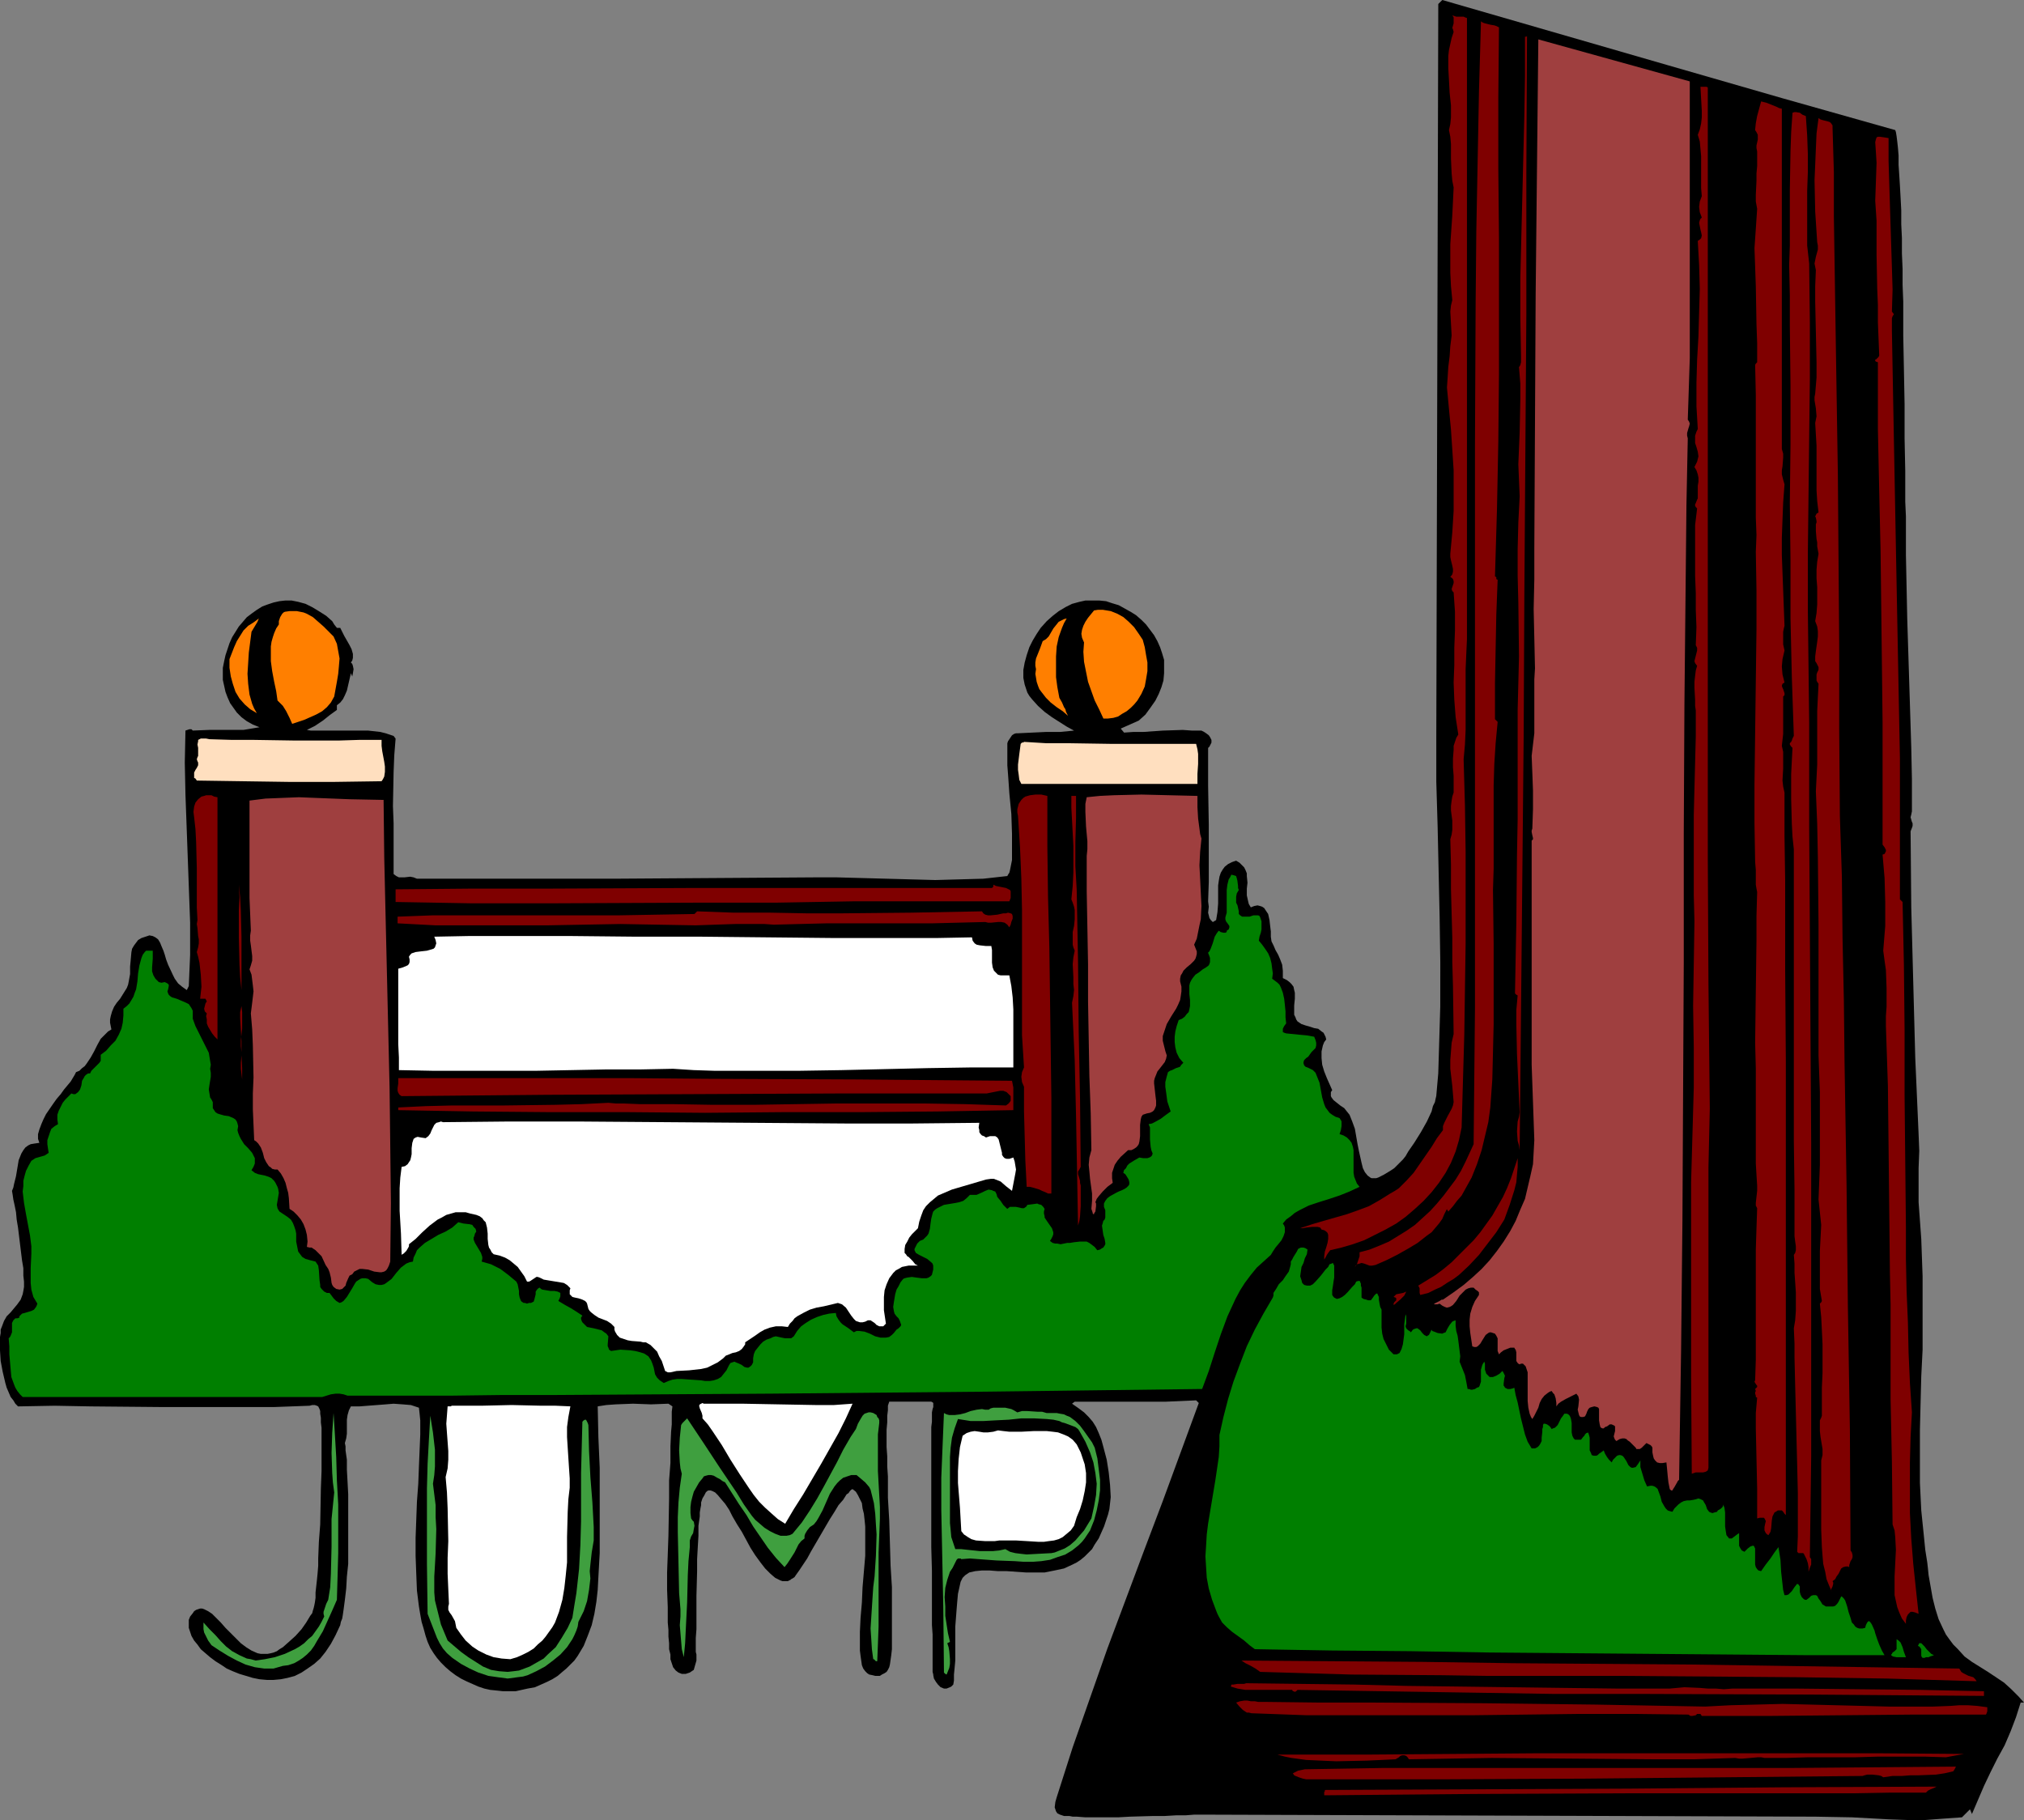 <?xml version="1.0" encoding="UTF-8" standalone="no"?>
<svg
   version="1.0"
   width="129.724mm"
   height="116.647mm"
   id="svg49"
   sodipodi:docname="Horse Racing - Hurdle 2.wmf"
   xmlns:inkscape="http://www.inkscape.org/namespaces/inkscape"
   xmlns:sodipodi="http://sodipodi.sourceforge.net/DTD/sodipodi-0.dtd"
   xmlns="http://www.w3.org/2000/svg"
   xmlns:svg="http://www.w3.org/2000/svg">
  <rect width="100%" height="100%" fill="#808080" stroke="none"/>
  <sodipodi:namedview
     id="namedview49"
     pagecolor="#ffffff"
     bordercolor="#000000"
     borderopacity="0.25"
     inkscape:showpageshadow="2"
     inkscape:pageopacity="0.0"
     inkscape:pagecheckerboard="0"
     inkscape:deskcolor="#d1d1d1"
     inkscape:document-units="mm" />
  <defs
     id="defs1">
    <pattern
       id="WMFhbasepattern"
       patternUnits="userSpaceOnUse"
       width="6"
       height="6"
       x="0"
       y="0" />
  </defs>
  <path
     style="fill:#000000;fill-opacity:1;fill-rule:evenodd;stroke:none"
     d="m 459.105,31.514 0.162,0.485 0.162,0.97 0.162,1.293 0.162,1.454 0.162,1.939 v 2.263 l 0.162,2.424 0.162,2.586 0.162,2.909 0.162,3.071 v 3.394 l 0.162,3.394 v 3.717 l 0.162,3.717 v 3.879 l 0.162,4.04 v 8.242 l 0.162,8.242 0.162,8.404 v 8.242 l 0.162,7.919 v 3.717 3.717 l 0.162,3.555 v 3.232 3.232 2.909 l 0.323,15.515 0.485,15.515 0.485,15.515 0.162,7.757 v 7.757 l -0.162,0.808 -0.162,0.646 0.323,1.131 0.162,0.323 v 0.646 l -0.162,0.485 -0.323,0.808 0.162,18.424 0.485,18.262 0.485,18.262 0.808,18.424 0.162,4.04 -0.162,4.202 v 4.04 4.202 l 0.646,8.889 0.323,9.05 v 8.889 8.889 l -0.323,6.464 -0.162,6.303 -0.162,6.626 v 6.464 6.464 l 0.323,6.626 0.646,6.303 0.323,3.232 0.485,3.071 0.162,1.454 0.162,1.616 0.485,2.747 0.485,2.747 0.646,2.586 0.808,2.586 1.131,2.424 0.646,1.293 0.808,1.131 0.97,1.293 1.131,1.131 1.616,1.778 1.778,1.293 3.878,2.424 1.939,1.293 1.939,1.293 1.778,1.616 0.808,0.808 0.97,0.97 1.293,1.454 h -0.808 l -1.131,3.555 -1.293,3.394 -1.454,3.394 -1.778,3.232 -1.616,3.232 -1.616,3.394 -1.454,3.394 -1.454,3.394 -0.485,-1.131 -1.939,1.939 -4.525,0.323 -4.363,0.323 h -4.363 l -4.525,-0.162 -8.888,-0.485 -8.888,-0.162 -147.379,-0.485 h -1.293 -0.808 -0.97 l -2.101,0.162 h -2.262 l -2.747,0.162 h -2.747 l -5.656,0.162 -2.909,0.162 h -2.747 -2.747 -2.424 l -2.101,-0.162 h -0.97 l -0.808,-0.162 h -0.646 -0.646 l -0.485,-0.162 -0.485,-0.162 -0.646,-0.323 -0.323,-0.485 -0.162,-0.485 -0.162,-0.485 0.162,-1.293 0.323,-1.131 3.878,-12.121 4.202,-11.959 4.202,-11.959 8.888,-23.757 4.525,-11.959 8.726,-23.757 -0.646,-0.646 -7.272,0.323 h -7.434 -7.272 -7.434 l -0.646,0.485 1.616,1.131 1.293,0.97 1.131,1.131 0.97,1.131 0.808,1.293 0.646,1.454 0.646,1.616 0.485,1.778 0.808,3.071 0.485,3.071 0.323,3.071 0.162,2.909 -0.323,2.909 -0.323,1.293 -0.485,1.454 -0.485,1.454 -0.646,1.454 -0.646,1.454 -0.97,1.454 -0.646,1.131 -0.97,0.97 -0.808,0.808 -0.97,0.808 -0.97,0.646 -0.97,0.485 -2.101,0.97 -2.262,0.485 -2.424,0.485 h -2.262 -2.262 l -4.686,-0.323 h -2.101 l -2.101,-0.162 h -1.778 l -1.616,0.162 -1.454,0.323 -0.485,0.323 -0.485,0.323 -0.323,0.323 -0.323,0.323 -0.485,0.97 -0.323,1.454 -0.323,1.454 -0.162,1.778 -0.162,1.939 -0.323,4.202 v 4.202 2.101 1.939 l -0.162,1.778 -0.162,1.616 v 1.454 l -0.162,0.97 -0.485,0.485 -0.323,0.162 -0.808,0.323 h -0.646 l -0.808,-0.323 -0.646,-0.646 -0.485,-0.646 -0.485,-0.808 -0.162,-0.808 v -0.162 l -0.162,-0.646 v -0.808 -1.131 -3.232 -1.778 -2.101 l -0.162,-2.263 v -4.848 -2.747 -5.495 l -0.162,-5.818 v -11.313 -2.747 -5.172 -2.263 -7.596 l 0.162,-1.293 v -1.778 -0.485 l 0.162,-0.808 0.162,-0.485 v -0.323 -0.646 l -0.162,-0.162 -0.323,-0.162 h -0.646 -0.97 -8.565 l -0.323,0.97 v 1.131 l -0.162,1.293 v 1.616 l -0.162,1.778 v 4.202 l 0.162,2.263 v 2.424 l 0.162,2.424 v 5.172 l 0.323,5.495 0.162,5.495 0.162,5.495 0.323,5.172 v 2.586 2.424 2.263 4.202 1.778 1.778 l -0.162,1.454 -0.162,1.131 -0.162,1.131 -0.162,0.646 -0.323,0.646 -0.323,0.485 -0.485,0.323 -0.646,0.323 -0.485,0.323 h -0.646 -0.485 l -0.646,-0.162 -0.808,-0.162 -0.485,-0.323 -0.485,-0.485 -0.485,-0.646 -0.323,-0.808 -0.162,-1.131 -0.162,-1.131 -0.162,-1.293 v -1.293 -1.616 -1.616 l 0.162,-3.394 0.323,-3.717 0.162,-3.717 0.646,-7.596 v -3.717 -1.778 -1.616 l -0.162,-1.616 -0.162,-1.454 -0.323,-1.293 -0.162,-1.293 -0.485,-0.97 -0.485,-0.97 -0.485,-0.808 -0.808,-0.646 -0.323,0.162 -0.323,0.323 -0.323,0.485 -0.485,0.323 -0.808,1.293 -1.131,1.293 -0.97,1.616 -1.131,1.778 -4.525,7.757 -0.97,1.778 -0.97,1.454 -0.97,1.454 -0.808,1.131 -0.323,0.485 -0.485,0.323 -0.323,0.162 -0.162,0.162 -0.646,0.323 h -0.646 -0.646 l -0.485,-0.162 -1.293,-0.646 -1.131,-0.97 -1.293,-1.293 -1.131,-1.454 -1.293,-1.778 -1.131,-1.778 -2.101,-3.879 -1.131,-1.778 -1.131,-1.939 -0.808,-1.616 -0.97,-1.454 -0.97,-1.131 -0.808,-0.97 -0.646,-0.646 -0.646,-0.323 -0.485,-0.162 h -0.485 l -0.323,0.162 -0.323,0.323 -0.323,0.646 -0.485,0.808 -0.162,0.485 -0.162,0.485 v 0.646 l -0.162,0.808 -0.162,0.97 v 0.97 l -0.323,2.263 v 2.424 l -0.162,2.747 -0.162,2.909 v 2.909 l -0.162,5.98 v 2.909 2.747 2.424 l -0.162,2.101 v 1.939 0.808 0.646 l 0.162,0.646 v 0.485 0.97 l -0.323,1.131 -0.323,1.131 -0.485,0.323 -0.485,0.323 -0.97,0.323 h -0.97 l -0.808,-0.323 -0.646,-0.485 -0.646,-0.808 -0.323,-0.97 -0.323,-0.97 v -1.131 l -0.323,-1.293 v -1.454 l -0.162,-1.616 v -1.616 l -0.162,-1.778 v -3.717 l -0.162,-4.202 v -4.202 l 0.162,-4.363 0.162,-4.525 0.162,-9.05 v -4.363 l 0.323,-4.202 v -4.04 l 0.162,-3.555 0.162,-1.778 v -1.454 -1.616 l 0.162,-1.293 -0.97,-0.646 -4.202,0.162 -4.363,-0.162 -4.202,0.162 -2.262,0.162 -2.101,0.323 0.162,7.434 0.323,7.434 v 7.434 7.434 5.818 l -0.323,5.818 -0.162,3.071 -0.323,2.909 -0.485,2.909 -0.646,2.747 -0.97,2.586 -0.97,2.424 -1.454,2.424 -0.808,1.131 -0.97,0.97 -0.97,0.97 -0.97,0.808 -1.131,0.97 -1.293,0.808 -1.293,0.646 -1.454,0.646 -1.454,0.646 -1.778,0.323 -1.454,0.323 -1.454,0.323 h -1.454 -1.616 l -1.454,-0.162 -1.616,-0.162 -1.454,-0.323 -1.454,-0.485 -1.454,-0.646 -1.454,-0.646 -1.293,-0.646 -1.293,-0.808 -1.293,-0.97 -1.131,-0.97 -1.131,-1.131 -0.97,-1.131 -0.808,-1.131 -0.808,-1.293 -0.646,-1.454 -0.485,-1.454 -0.485,-1.778 -0.485,-1.616 -0.323,-1.778 -0.323,-1.939 -0.485,-3.879 -0.162,-4.04 -0.162,-4.363 v -4.363 l 0.323,-8.727 0.323,-4.363 0.162,-4.202 0.162,-3.879 0.162,-3.879 v -3.394 l -0.162,-1.616 -0.162,-1.454 -1.939,-0.646 -1.939,-0.162 -2.262,-0.162 -1.939,0.162 -4.202,0.323 -2.101,0.162 h -2.101 l -0.485,0.97 -0.323,1.131 -0.162,1.131 v 1.131 2.263 l -0.162,1.131 -0.323,1.131 0.162,0.808 v 0.97 l 0.323,2.263 v 2.424 l 0.162,2.909 0.162,3.071 v 3.232 6.788 6.788 l -0.323,3.071 -0.162,2.909 -0.323,2.747 -0.323,2.424 -0.162,1.131 -0.162,0.97 -0.323,0.808 -0.162,0.808 -1.131,2.424 -1.131,2.101 -1.293,1.939 -1.293,1.616 -1.454,1.293 -1.616,1.131 -1.454,0.97 -1.616,0.808 -1.778,0.485 -1.616,0.323 -1.778,0.162 h -1.616 l -1.778,-0.162 -1.616,-0.323 -1.616,-0.485 -1.616,-0.485 -1.616,-0.646 -1.454,-0.646 -1.454,-0.97 -1.293,-0.808 -1.293,-0.97 -1.131,-0.97 -1.131,-0.97 -0.808,-1.131 -0.808,-0.97 -0.646,-1.131 -0.323,-0.97 -0.323,-0.97 v -0.97 -0.97 l 0.323,-0.808 0.646,-0.808 0.323,-0.485 0.485,-0.323 0.485,-0.162 0.485,-0.162 h 0.485 l 0.485,0.162 0.97,0.485 0.97,0.646 0.97,0.97 1.131,1.131 1.131,1.293 2.424,2.424 1.293,1.293 1.293,0.97 1.293,0.808 1.454,0.646 0.808,0.162 h 0.808 0.808 l 0.808,-0.162 0.646,-0.162 0.808,-0.323 0.646,-0.485 0.808,-0.485 1.454,-1.293 1.616,-1.454 1.454,-1.616 1.131,-1.616 0.97,-1.616 0.485,-0.646 0.162,-0.646 0.162,-0.485 0.162,-0.646 0.162,-0.808 0.162,-1.131 v -1.293 l 0.162,-1.454 0.162,-1.454 0.162,-1.616 0.162,-1.939 v -1.778 l 0.162,-4.04 0.323,-4.202 0.162,-8.727 0.162,-4.202 v -3.879 -3.555 -1.616 -1.454 l -0.162,-1.293 v -1.131 l -0.162,-0.97 v -0.646 l -0.162,-0.485 -0.162,-0.323 -0.162,-0.323 -0.323,-0.162 -0.485,-0.162 h -0.646 l -0.646,0.162 -8.726,0.323 h -8.888 -17.614 l -17.776,-0.162 -8.726,-0.162 -8.888,0.162 L 3.717,340.027 3.232,339.219 2.586,338.411 2.101,337.279 1.616,336.148 1.293,335.017 0.646,332.27 0.162,329.684 0,327.098 v -1.131 -1.131 -0.97 l 0.162,-0.97 v -0.808 l 0.323,-0.808 0.485,-1.293 0.646,-1.131 0.97,-0.97 1.616,-1.939 0.808,-1.131 0.485,-1.293 0.162,-0.808 0.162,-0.97 v -1.293 l -0.162,-1.454 v -1.778 l -0.323,-1.939 -0.97,-7.919 -0.323,-1.939 -0.162,-1.778 -0.323,-1.616 -0.323,-1.454 -0.162,-1.131 -0.162,-0.97 0.323,-0.808 0.162,-0.808 0.485,-1.939 0.323,-1.939 0.323,-1.939 0.646,-1.616 0.485,-0.808 0.485,-0.646 0.646,-0.485 0.646,-0.323 0.97,-0.162 1.131,-0.162 -0.323,-0.97 v -1.131 l 0.323,-1.131 0.485,-1.293 0.485,-1.131 0.646,-1.293 1.778,-2.586 0.808,-1.131 0.97,-1.131 0.808,-1.131 0.808,-0.97 0.808,-0.97 0.485,-0.808 0.485,-0.808 0.323,-0.646 0.808,-0.323 0.646,-0.646 0.646,-0.485 0.485,-0.646 0.97,-1.454 0.808,-1.454 0.808,-1.616 0.808,-1.454 1.131,-1.131 0.646,-0.646 0.808,-0.485 -0.162,-0.808 -0.162,-0.808 v -0.808 l 0.162,-0.808 0.323,-1.131 0.485,-1.131 0.646,-0.97 0.808,-0.97 0.808,-1.293 0.808,-1.293 0.323,-0.808 0.162,-0.808 0.323,-1.778 v -1.778 l 0.162,-1.778 0.162,-1.778 0.162,-0.808 0.485,-0.808 0.485,-0.646 0.485,-0.646 0.808,-0.485 0.97,-0.323 0.97,-0.323 0.808,0.162 0.646,0.323 0.646,0.485 0.485,0.808 0.323,0.808 0.485,1.131 0.323,0.97 0.323,1.131 0.485,1.293 1.131,2.424 0.485,0.97 0.808,1.131 0.97,0.808 1.131,0.808 0.485,-0.97 0.323,-7.596 v -7.757 l -1.131,-31.029 -0.162,-7.757 0.162,-7.757 0.485,-0.162 0.485,-0.162 h 0.485 l 0.162,0.162 0.162,0.162 4.04,-0.162 h 4.04 4.202 l 1.939,-0.323 1.939,-0.323 -1.616,-0.646 -1.454,-0.808 -1.293,-0.97 -1.131,-1.131 -0.808,-1.131 -0.808,-1.131 -0.646,-1.454 -0.485,-1.293 -0.323,-1.454 -0.323,-1.454 v -1.454 -1.454 l 0.323,-1.616 0.323,-1.454 0.485,-1.454 0.485,-1.454 0.646,-1.454 0.808,-1.293 0.808,-1.293 0.97,-1.131 0.97,-1.131 1.293,-0.97 1.131,-0.808 1.293,-0.808 1.293,-0.485 1.454,-0.485 1.454,-0.323 1.454,-0.162 h 1.454 l 1.616,0.323 1.778,0.485 1.616,0.808 1.616,0.97 1.778,1.131 1.454,1.293 0.485,0.808 0.646,0.808 h 0.808 l 0.485,0.97 0.485,0.97 1.293,2.263 0.485,0.97 0.323,1.131 v 0.97 l -0.162,0.646 -0.323,0.485 0.323,0.323 0.162,0.485 0.162,0.808 -0.162,0.97 -0.162,0.808 -0.323,-0.808 -0.485,2.101 -0.485,2.101 -0.485,1.131 -0.485,0.97 -0.646,0.808 -0.808,0.646 v 1.131 l -1.778,1.293 -1.616,1.293 -1.939,1.293 -1.939,0.97 0.97,0.162 h 1.131 2.909 3.232 3.394 3.232 l 1.454,0.162 1.454,0.162 1.293,0.323 0.97,0.323 0.97,0.323 0.485,0.646 -0.323,4.04 -0.162,4.04 -0.162,8.242 0.162,4.202 v 12.282 l 0.646,0.485 0.646,0.323 h 0.646 0.646 l 1.454,-0.162 0.808,0.162 0.808,0.323 h 24.078 23.917 l 23.917,-0.162 24.078,-0.162 h 5.818 l 5.979,0.162 11.797,0.323 5.979,0.162 5.818,-0.162 5.818,-0.162 5.818,-0.646 0.162,-0.323 0.323,-0.485 0.162,-0.646 0.162,-0.808 0.323,-1.616 v -1.939 -4.363 l -0.162,-4.848 -0.485,-5.01 -0.162,-2.424 -0.162,-2.263 -0.162,-2.101 v -1.939 -2.424 -0.485 -0.485 l 0.162,-0.485 0.646,-0.97 0.323,-0.485 0.485,-0.323 0.485,-0.162 h 0.485 l 3.394,-0.162 3.394,-0.162 h 3.394 l 3.394,-0.323 -1.778,-0.97 -1.778,-1.131 -1.778,-1.131 -1.778,-1.293 -1.616,-1.454 -1.454,-1.616 -0.646,-0.808 -0.485,-0.808 -0.323,-0.97 -0.323,-0.97 -0.323,-1.616 v -1.939 l 0.323,-1.778 0.485,-1.778 0.646,-1.939 0.808,-1.616 0.97,-1.616 0.97,-1.454 1.454,-1.616 1.454,-1.293 1.454,-1.131 1.616,-0.97 1.616,-0.808 1.778,-0.485 1.454,-0.323 h 1.778 1.616 l 1.616,0.162 1.454,0.485 1.616,0.485 1.454,0.808 1.454,0.808 1.293,0.808 1.293,1.131 1.131,1.131 0.97,1.293 0.97,1.293 0.808,1.454 0.646,1.454 0.485,1.454 0.485,1.616 v 1.616 1.616 l -0.162,1.778 -0.485,1.616 -0.646,1.616 -0.808,1.616 -1.131,1.616 -1.293,1.778 -1.616,1.454 -4.363,1.939 0.808,0.97 2.262,-0.162 h 2.424 l 4.686,-0.323 4.848,-0.162 2.262,0.162 h 2.262 l 0.646,0.323 0.485,0.323 0.646,0.485 0.323,0.485 0.323,0.646 v 0.646 l -0.323,0.646 -0.162,0.323 -0.323,0.323 v 9.212 l 0.162,9.373 v 9.212 4.687 l -0.162,4.687 0.162,1.293 -0.162,1.454 0.162,0.646 0.162,0.646 0.323,0.485 0.485,0.485 0.808,-0.485 0.162,-0.97 0.162,-0.97 0.162,-2.101 v -2.263 -2.101 l 0.162,-1.131 0.162,-0.97 0.323,-0.97 0.485,-0.808 0.485,-0.646 0.808,-0.646 0.97,-0.485 0.97,-0.323 0.808,0.485 0.646,0.646 0.485,0.485 0.323,0.646 0.323,0.808 v 0.646 l 0.162,1.616 -0.162,1.454 v 1.616 l 0.323,1.454 0.162,0.646 0.485,0.808 0.808,-0.323 0.808,-0.162 0.646,0.162 0.485,0.162 0.485,0.323 0.323,0.485 0.323,0.485 0.323,0.485 0.323,1.454 0.162,1.454 0.162,1.293 v 1.293 l 0.162,1.131 0.485,0.97 0.485,1.131 0.646,1.131 0.485,1.131 0.485,1.293 0.162,1.454 v 0.97 0.808 l 0.97,0.485 0.646,0.485 0.485,0.485 0.485,0.646 0.162,0.808 0.162,0.646 v 1.454 l -0.162,1.616 v 1.454 0.808 l 0.323,0.646 0.162,0.485 0.323,0.485 0.97,0.646 0.97,0.323 1.131,0.323 0.97,0.323 0.97,0.162 0.808,0.646 0.485,0.323 0.162,0.323 0.323,0.646 0.162,0.646 -0.485,0.646 -0.323,0.808 -0.323,1.454 v 1.616 l 0.162,1.616 0.485,1.616 0.646,1.616 0.646,1.454 0.646,1.454 -0.323,0.485 v 0.485 0.485 l 0.162,0.323 0.485,0.646 0.808,0.646 0.808,0.646 0.97,0.646 0.646,0.808 0.646,0.808 0.646,1.616 0.646,1.778 0.646,3.717 0.323,1.616 0.323,1.454 0.323,1.454 0.323,1.293 0.485,0.97 0.646,0.808 0.646,0.485 0.323,0.162 h 0.485 0.646 l 0.485,-0.162 0.646,-0.323 0.646,-0.323 0.808,-0.485 0.808,-0.485 0.97,-0.646 0.97,-0.97 0.485,-0.485 0.646,-0.646 0.646,-0.808 0.646,-1.131 1.454,-2.101 1.616,-2.586 1.454,-2.586 1.131,-2.424 0.323,-1.293 0.485,-0.97 0.162,-0.808 0.162,-0.646 0.485,-5.495 0.162,-5.333 0.323,-10.828 V 233.041 l -0.162,-10.989 -0.485,-21.817 -0.323,-10.828 V 178.579 L 348.409,0.97 349.379,0 l 54.782,15.838 27.472,7.919 z"
     id="path1" />
  <path
     style="fill:#7f0000;fill-opacity:1;fill-rule:evenodd;stroke:none"
     d="M 355.358,4.363 V 154.822 l -0.162,3.555 -0.162,3.717 v 7.272 7.434 l -0.162,3.555 -0.323,3.555 0.323,11.313 0.162,11.151 v 10.989 11.151 l -0.162,10.989 -0.162,11.151 -0.323,11.151 -0.323,11.313 -0.646,3.071 -0.808,2.747 -1.131,2.747 -1.293,2.424 -1.616,2.424 -1.778,2.263 -1.939,2.101 -2.101,1.939 -2.262,1.939 -2.262,1.616 -2.586,1.454 -2.586,1.293 -2.586,1.293 -2.747,0.97 -2.747,0.808 -2.747,0.646 -0.485,0.646 -0.323,0.485 -0.323,0.646 -0.323,0.485 v -0.485 -0.323 l 0.162,-1.131 0.323,-0.97 0.323,-1.131 0.162,-0.97 v -0.646 -0.323 l -0.162,-0.485 -0.323,-0.323 -0.485,-0.323 -0.646,-0.162 -0.323,-0.485 -0.646,-0.162 h -0.646 -0.646 l -1.454,0.162 -0.808,0.162 h -0.646 l 2.909,-0.97 2.747,-0.808 5.656,-1.616 2.747,-0.97 2.586,-0.97 2.586,-1.454 1.293,-0.808 1.293,-0.808 1.131,-0.646 0.97,-0.646 1.778,-1.778 1.778,-1.939 1.454,-2.101 2.909,-4.202 1.293,-2.101 1.454,-1.939 v -0.97 l 0.323,-0.808 0.808,-1.616 0.97,-1.778 0.323,-0.808 0.162,-0.808 -0.162,-1.939 -0.162,-1.939 -0.485,-4.202 v -2.101 l 0.162,-2.101 0.162,-2.101 0.485,-2.101 -0.162,-11.636 -0.162,-5.818 v -5.818 l -0.323,-11.798 v -5.98 l -0.162,-6.141 0.323,-1.131 0.162,-1.131 v -2.263 l -0.323,-2.424 v -1.131 l 0.162,-1.293 0.162,-0.97 0.323,-0.97 v -1.939 -2.101 l -0.162,-2.101 v -2.101 l 0.162,-2.101 v -0.97 l 0.323,-0.97 0.323,-0.97 0.485,-0.808 -0.323,-2.101 -0.323,-2.101 -0.323,-4.202 -0.162,-4.202 0.162,-4.202 v -4.202 l 0.162,-4.202 v -4.525 l -0.323,-4.687 -0.162,-0.162 -0.162,-0.162 -0.162,-0.485 0.162,-0.485 0.162,-0.485 0.162,-0.485 v -0.485 l -0.162,-0.485 -0.323,-0.323 -0.323,-0.162 0.485,-0.646 0.162,-0.646 v -0.646 l -0.162,-0.808 -0.323,-1.293 -0.162,-0.808 v -0.808 l 0.485,-5.172 0.323,-5.172 v -5.01 -4.848 l -0.323,-5.01 -0.323,-4.848 -0.485,-5.01 -0.485,-5.172 0.162,-2.424 0.162,-2.586 0.323,-2.586 0.162,-2.424 0.162,-1.293 0.162,-1.293 -0.162,-2.909 -0.162,-2.909 0.162,-1.454 0.323,-1.293 -0.323,-3.394 -0.162,-3.232 v -3.555 -3.394 l 0.485,-6.949 0.162,-3.394 0.162,-3.394 -0.323,-1.616 -0.162,-1.778 -0.162,-3.555 v -3.555 l -0.162,-1.778 -0.323,-1.616 0.323,-1.454 0.162,-1.616 v -2.909 l -0.323,-3.071 -0.162,-3.071 -0.162,-2.909 v -2.909 l 0.162,-1.454 0.323,-1.454 0.323,-1.454 0.485,-1.454 -0.162,-0.646 -0.162,-0.323 0.323,-1.131 V 4.687 4.202 l -0.323,-0.485 0.97,0.323 h 0.808 0.97 l 0.323,0.162 z"
     id="path2" />
  <path
     style="fill:#7f0000;fill-opacity:1;fill-rule:evenodd;stroke:none"
     d="m 363.115,6.626 -0.162,17.131 v 16.969 l 0.162,16.807 v 16.646 16.484 l -0.162,16.323 -0.323,16.323 -0.485,16.323 0.323,0.162 v 0.162 0.323 l 0.323,0.162 -0.323,8.404 -0.162,8.242 -0.162,8.404 v 4.202 4.525 l 0.323,0.323 0.323,0.323 -0.485,5.172 -0.323,5.01 -0.162,5.172 v 5.01 5.01 5.172 5.01 l -0.162,5.172 0.162,13.09 v 12.929 6.464 l -0.162,6.788 -0.162,6.626 -0.485,6.788 -0.485,3.555 -0.808,3.394 -0.808,3.394 -1.131,3.394 -1.293,3.232 -1.616,2.909 -0.808,1.454 -1.131,1.293 -0.97,1.293 -1.131,1.293 -0.162,-0.323 -0.162,-0.162 v -0.162 l -0.646,1.293 -0.485,1.131 -0.808,1.131 -1.778,2.101 -1.131,0.808 -2.262,1.778 -2.424,1.454 -2.586,1.454 -2.586,1.293 -2.586,1.131 -0.808,0.162 h -0.646 l -1.293,-0.485 -0.646,-0.162 -0.485,0.162 -0.646,0.162 -0.323,0.323 -0.162,0.323 0.485,-0.646 0.323,-0.97 0.323,-0.97 v -0.97 l 2.424,-0.646 2.424,-0.97 2.262,-0.97 2.101,-1.293 2.101,-1.293 2.101,-1.454 1.778,-1.616 1.939,-1.778 1.616,-1.778 1.616,-1.939 1.454,-1.939 1.454,-1.939 1.293,-2.101 1.131,-2.263 0.97,-2.101 0.97,-2.101 0.162,-16.323 0.162,-16.646 v -16.646 -16.969 -16.969 -16.969 -34.423 -34.423 l 0.162,-34.423 0.162,-17.292 0.323,-16.969 0.323,-16.969 0.485,-16.969 0.485,0.323 0.485,0.162 1.293,0.323 0.97,0.162 0.485,0.162 z"
     id="path3" />
  <path
     style="fill:#7f0000;fill-opacity:1;fill-rule:evenodd;stroke:none"
     d="m 368.124,278.615 -0.162,-1.131 -0.323,-1.131 -0.162,-2.263 0.162,-2.424 0.323,-1.131 0.162,-1.131 -0.162,-3.394 -0.162,-3.555 -0.323,-7.111 -0.162,-7.272 v -3.394 l 0.323,-3.555 -0.323,-0.162 -0.323,-0.323 0.162,-8.565 0.162,-8.404 0.162,-16.646 0.162,-8.565 v -8.565 -8.889 -9.05 l 0.162,-6.464 0.162,-6.464 -0.162,-13.09 -0.162,-6.464 v -6.464 l 0.162,-6.464 0.323,-6.303 -0.162,-3.879 -0.162,-3.879 0.323,-7.757 0.162,-7.919 v -3.879 l -0.323,-4.04 0.162,-0.162 0.162,-0.323 0.162,-0.646 v -0.646 -0.808 l -0.162,-9.373 v -9.697 l 0.485,-19.555 0.485,-19.555 0.162,-9.697 V 8.889 h 0.323 l 0.162,-0.162 -0.162,33.615 v 33.938 l -0.485,68.038 -0.162,33.938 -0.323,33.776 -0.323,33.453 -0.162,16.646 z"
     id="path4" />
  <path
     style="fill:#9f3f3f;fill-opacity:1;fill-rule:evenodd;stroke:none"
     d="m 409.332,19.716 v 4.687 4.848 5.01 5.172 31.676 10.505 5.172 l -0.162,5.01 -0.162,5.01 -0.162,4.848 0.323,0.485 0.162,0.485 -0.162,0.646 -0.162,0.485 -0.323,1.131 v 0.646 l 0.162,0.646 -0.323,16.161 -0.162,16.161 -0.162,15.838 -0.162,15.999 -0.162,31.514 v 31.352 l -0.323,62.543 -0.323,31.191 -0.485,31.514 -0.323,0.323 -0.162,0.323 -0.646,1.131 -0.323,0.485 -0.162,0.323 h -0.323 l -0.162,-0.162 -0.162,-0.162 -0.323,-1.616 -0.162,-1.454 -0.162,-1.778 -0.162,-1.616 -0.97,0.162 h -0.646 l -0.646,-0.162 -0.485,-0.485 -0.323,-0.485 -0.162,-0.646 -0.162,-0.808 v -0.97 -0.162 l -0.162,-0.323 -0.323,-0.323 -0.97,-0.485 -0.646,0.646 -0.485,0.485 -0.485,0.323 h -0.323 -0.485 l -0.162,-0.323 -0.646,-0.646 -0.808,-0.808 -0.485,-0.323 -0.323,-0.323 -0.485,-0.162 h -0.485 l -0.646,0.162 -0.808,0.485 -0.323,-0.323 -0.162,-0.323 -0.162,-0.485 0.162,-0.646 0.162,-0.646 v -0.646 -0.485 l -0.162,-0.162 -0.323,-0.162 -0.323,-0.162 h -0.485 l -0.646,0.485 -0.485,0.162 -0.323,0.323 h -0.323 l -0.323,-0.162 -0.162,-0.162 -0.162,-0.646 -0.162,-0.97 v -0.97 -0.97 -0.808 l -0.162,-0.323 -0.323,-0.162 -0.646,-0.162 -0.646,0.162 -0.485,0.162 -0.323,0.323 -0.162,0.323 -0.162,0.323 -0.162,0.485 -0.323,0.646 -0.485,0.162 h -0.485 l -0.323,-0.162 -0.162,-0.323 -0.162,-0.646 -0.162,-0.646 0.162,-0.808 0.162,-1.616 -0.162,-0.808 -0.485,-0.646 -1.293,0.646 -1.293,0.646 -1.131,0.646 -0.646,0.485 -0.485,0.646 v -0.808 l -0.162,-1.131 -0.323,-0.97 -0.323,-0.323 -0.323,-0.485 -0.485,0.162 -0.485,0.323 -0.808,0.646 -0.646,0.808 -0.485,0.97 -0.323,1.131 -0.485,0.97 -0.485,0.97 -0.485,0.808 -0.323,-0.485 -0.323,-0.808 -0.323,-1.454 -0.162,-1.616 v -5.333 -1.616 l -0.485,-1.454 -0.323,-0.323 -0.323,-0.323 h -0.485 l -0.323,0.162 -0.323,-0.162 -0.162,-0.162 -0.323,-0.485 v -0.646 -1.454 l -0.162,-0.646 -0.162,-0.162 -0.162,-0.323 h -0.485 -0.485 l -0.808,0.323 -0.808,0.323 -0.646,0.485 -0.485,0.485 -0.323,-0.808 v -2.263 -0.808 l -0.323,-0.646 -0.323,-0.485 -0.485,-0.162 -0.485,-0.162 h -0.323 l -0.323,0.162 -0.646,0.485 -0.808,1.293 -0.485,0.808 -0.485,0.485 -0.162,0.162 -0.323,0.162 h -0.485 l -0.485,-0.162 -0.485,-3.232 -0.162,-1.616 v -1.616 l 0.162,-1.454 0.485,-1.616 0.646,-1.454 0.97,-1.454 v -0.323 -0.323 l -0.323,-0.323 -0.485,-0.323 -0.485,-0.485 h -0.646 l -0.646,0.162 -0.646,0.323 -0.485,0.485 -0.97,0.97 -0.808,1.293 -0.808,0.97 -0.485,0.323 -0.323,0.162 -0.646,0.162 -0.485,-0.162 -0.646,-0.323 -0.646,-0.485 -0.485,0.162 h -0.323 -0.485 v -0.162 l 0.323,-0.162 0.97,-0.485 0.485,-0.323 h 0.323 l 2.586,-1.778 2.424,-1.778 2.262,-1.939 2.101,-1.939 1.939,-2.101 1.778,-2.263 1.616,-2.263 1.616,-2.586 1.293,-2.424 1.131,-2.747 1.131,-2.586 0.646,-2.747 0.646,-2.747 0.646,-2.909 0.162,-2.909 0.162,-2.909 -0.323,-9.212 -0.323,-9.05 v -18.1 -36.201 l 0.323,-0.323 v -0.323 l -0.162,-0.646 -0.162,-0.808 v -0.323 l 0.162,-0.485 0.162,-4.687 v -4.525 l -0.162,-4.363 -0.162,-4.04 0.323,-2.747 0.323,-2.747 v -5.333 -5.172 -2.586 l 0.162,-2.586 -0.162,-7.272 -0.162,-7.111 0.162,-7.272 v -7.596 l 0.162,-30.544 0.162,-30.706 0.323,-30.867 0.323,-31.029 z"
     id="path5" />
  <path
     style="fill:#7f0000;fill-opacity:1;fill-rule:evenodd;stroke:none"
     d="m 413.696,21.171 v 31.676 62.543 30.867 61.412 l 0.162,30.544 0.323,30.383 -0.323,14.222 v 42.988 29.736 l -0.162,0.646 -0.485,0.323 -0.646,0.162 h -0.485 -1.293 l -0.485,0.162 -0.485,0.162 -0.162,-23.433 v -23.757 -11.636 -11.798 l 0.323,-11.474 0.323,-11.474 v -9.697 l -0.162,-10.02 0.162,-10.181 0.162,-10.343 -0.162,-6.303 v -6.464 -12.929 l 0.162,-6.464 0.162,-6.303 0.162,-6.303 v -6.303 l -0.162,-1.131 v -1.454 l -0.162,-2.909 v -1.454 l 0.162,-1.454 0.162,-1.293 0.323,-1.131 -0.485,-0.646 -0.162,-0.485 0.162,-0.646 0.162,-0.646 0.162,-0.646 0.162,-0.646 v -0.646 l -0.323,-0.646 0.162,-4.363 -0.162,-4.202 v -4.04 l -0.162,-4.202 v -8.08 -4.202 l 0.485,-4.04 -0.323,-0.323 -0.162,-0.323 v -0.323 l 0.162,-0.323 0.323,-0.808 0.162,-0.323 v -0.323 -2.747 l 0.162,-0.97 v -0.97 l -0.162,-0.808 -0.323,-0.97 -0.485,-0.808 0.323,-0.646 0.323,-0.646 0.162,-0.646 0.162,-0.646 -0.162,-1.131 -0.323,-1.131 -0.323,-0.97 v -1.131 -0.646 l 0.162,-0.485 0.162,-0.485 0.323,-0.646 -0.323,-5.495 v -5.656 l 0.162,-5.656 0.323,-5.656 0.162,-5.818 0.162,-5.656 -0.162,-5.818 -0.323,-5.818 0.485,-0.323 0.323,-0.323 0.162,-0.646 -0.162,-0.808 -0.162,-0.646 -0.162,-0.808 -0.162,-0.808 0.162,-0.646 0.162,-0.323 0.323,-0.323 -0.485,-1.293 -0.162,-1.293 0.162,-1.293 0.485,-1.293 -0.162,-1.939 v -1.939 -5.818 l -0.162,-1.778 -0.162,-1.778 -0.485,-1.616 0.485,-1.293 0.323,-1.454 0.162,-1.454 v -1.616 l -0.162,-2.909 -0.162,-2.909 h 0.97 0.485 z"
     id="path6" />
  <path
     style="fill:#7f0000;fill-opacity:1;fill-rule:evenodd;stroke:none"
     d="m 431.633,26.342 v 82.421 l 0.323,1.131 v 0.97 l -0.162,2.101 -0.162,0.97 v 0.97 l 0.323,1.293 0.323,1.131 -0.323,4.363 -0.162,4.202 -0.162,4.363 v 4.202 l 0.323,8.565 0.323,8.565 -0.162,0.646 -0.162,0.808 v 1.454 1.616 l 0.323,1.454 -0.485,2.101 -0.162,1.778 0.162,1.939 0.485,1.939 -0.485,0.323 -0.162,0.485 0.162,0.485 0.162,0.323 0.323,0.97 v 0.485 l -0.323,0.323 v 3.071 2.909 3.071 l -0.323,2.909 0.323,1.454 v 1.454 2.586 l -0.162,2.909 0.162,1.454 0.323,1.454 v 10.505 l 0.162,10.828 v 21.656 l 0.162,21.979 v 110.056 l -0.323,-0.323 -0.323,-0.485 -0.323,-0.323 h -0.485 -0.485 l -0.485,0.323 -0.323,0.162 -0.162,0.323 -0.323,0.646 -0.162,0.97 -0.162,1.939 -0.162,0.808 -0.485,0.808 -0.323,-0.162 -0.323,-0.323 -0.162,-0.323 -0.162,-0.323 v -0.808 l 0.162,-0.808 0.162,-0.646 -0.162,-0.323 -0.162,-0.323 -0.162,-0.162 h -0.485 -0.485 l -0.646,0.162 v -3.717 -3.555 l -0.162,-7.272 -0.162,-7.272 v -3.717 l 0.323,-3.717 -0.323,-0.162 v -0.323 l -0.162,-0.485 v -0.323 l 0.162,-0.323 -0.162,-0.485 0.323,-0.323 0.162,-0.162 v -0.323 l -0.162,-0.162 -0.323,-0.485 -0.162,-0.323 0.162,-0.323 0.162,-5.01 v -5.172 -10.828 -5.333 -5.333 l 0.162,-5.172 0.162,-4.848 -0.323,-0.646 v -0.646 l 0.162,-1.454 0.162,-1.454 v -0.646 -0.646 l -0.162,-2.586 -0.162,-2.747 v -16.969 -6.141 l -0.162,-6.141 0.162,-12.444 0.162,-12.282 v -5.98 l 0.162,-5.818 -0.162,-0.808 -0.162,-0.97 v -3.555 l -0.162,-1.939 -0.162,-9.373 v -9.373 l 0.485,-37.655 v -9.373 l -0.162,-9.373 0.162,-4.04 -0.162,-4.202 v -4.04 -1.939 -1.616 -22.141 l -0.162,-7.272 0.162,-0.323 0.323,-0.323 v -4.687 l -0.162,-4.525 -0.162,-9.212 -0.162,-4.687 -0.162,-4.525 0.323,-4.687 0.323,-4.848 -0.323,-1.778 v -1.616 l 0.162,-3.394 v -1.778 l 0.162,-1.778 v -1.778 -1.778 l -0.162,-0.808 v -0.646 l 0.323,-1.454 V 33.292 32.645 l -0.323,-0.646 -0.323,-0.485 0.162,-1.616 0.323,-1.778 0.97,-3.555 0.646,0.162 0.646,0.162 2.424,0.97 0.646,0.323 z"
     id="path7" />
  <path
     style="fill:#7f0000;fill-opacity:1;fill-rule:evenodd;stroke:none"
     d="m 438.259,63.836 0.162,14.06 v 14.06 l -0.323,28.12 -0.162,13.898 v 13.898 l 0.162,13.575 0.162,13.575 v 12.444 12.606 l 0.162,25.534 0.162,25.696 0.162,25.696 v 25.534 37.978 12.282 l -0.162,12.282 -0.162,12.121 0.323,0.485 v 0.485 0.808 l -0.323,0.808 -0.323,0.97 v -1.131 l -0.162,-0.97 -0.323,-0.97 -0.485,-0.97 -0.162,-0.323 -0.162,-0.162 h -0.646 -0.485 l -0.162,-0.162 -0.162,-0.162 0.162,-3.717 v -10.505 l -0.162,-6.788 -0.162,-6.303 -0.323,-12.929 -0.162,-6.788 v -3.394 l -0.162,-3.717 0.323,-1.939 0.162,-2.263 v -2.101 -2.424 l -0.162,-2.424 -0.162,-2.263 v -2.263 l -0.162,-2.101 0.323,-0.485 0.162,-0.646 v -0.97 l -0.162,-1.131 -0.162,-1.293 v -11.313 l -0.162,-11.636 V 264.717 229.001 217.203 205.729 l -0.323,-3.071 -0.162,-3.071 -0.162,-5.98 v -6.141 l 0.323,-6.303 -0.323,-0.323 -0.323,-0.485 v -0.323 l 0.323,-0.323 0.162,-0.323 0.162,-0.485 0.162,-0.323 0.162,-0.323 -0.485,-14.222 -0.323,-14.222 v -13.898 l -0.162,-14.06 0.162,-14.222 V 93.41 l -0.162,-14.545 v -7.272 l -0.162,-7.434 0.162,-4.687 v -4.525 -9.05 l 0.162,-9.373 0.162,-4.525 0.323,-4.687 0.485,-0.162 h 0.323 l 0.97,0.162 0.646,0.485 0.808,0.323 0.323,4.687 0.162,4.525 v 4.363 l -0.162,4.525 v 8.727 4.525 z"
     id="path8" />
  <path
     style="fill:#7f0000;fill-opacity:1;fill-rule:evenodd;stroke:none"
     d="m 443.915,30.867 0.323,10.828 v 10.666 l 0.323,21.171 0.323,20.848 0.323,20.686 0.323,41.21 v 20.524 l 0.162,20.848 0.485,14.706 0.162,15.03 0.323,15.03 0.162,15.03 0.485,29.575 0.323,29.575 0.485,29.575 0.162,29.413 0.323,0.485 0.162,0.646 v 0.485 l -0.162,0.485 -0.323,0.485 -0.162,0.485 -0.162,0.485 v 0.485 l -0.323,-0.162 h -0.485 l -0.646,0.162 -0.485,0.323 -0.323,0.646 -0.323,0.646 -0.485,0.646 -0.323,0.646 -0.646,0.485 0.162,0.323 v 0.323 l -0.162,0.646 -0.323,0.646 v 0.323 l 0.162,0.323 -0.646,-1.454 -0.646,-1.616 -0.323,-1.778 -0.485,-1.939 -0.162,-1.939 -0.162,-2.101 -0.162,-4.202 v -8.727 -6.141 -1.939 l 0.162,-0.646 0.162,-0.646 v -1.454 l -0.485,-2.909 -0.162,-1.454 v -1.293 -1.293 l 0.323,-0.646 0.162,-0.485 v -6.788 l 0.162,-3.555 v -3.394 -3.555 l -0.162,-3.394 -0.162,-3.232 -0.323,-3.232 0.323,-0.323 0.162,-0.323 -0.485,-2.909 v -2.909 -3.071 -3.232 l 0.323,-6.303 -0.323,-3.071 -0.323,-3.071 0.162,-4.202 0.162,-4.202 v -8.889 -8.727 l -0.323,-8.889 v -7.596 -7.919 -8.08 -8.08 l -0.162,-16.323 -0.162,-8.08 -0.323,-7.919 0.162,-3.232 0.162,-3.232 v -6.464 -6.464 l 0.162,-3.394 0.162,-3.232 -0.323,-0.485 -0.162,-0.323 v -0.646 -0.808 l 0.162,-0.485 0.323,-0.646 v -0.646 l -0.323,-0.646 -0.162,-0.323 -0.323,-0.485 v -1.131 l 0.162,-1.293 0.162,-1.131 0.162,-1.131 0.162,-1.293 v -1.293 l -0.162,-1.131 -0.485,-1.293 0.323,-1.939 0.162,-2.101 v -4.202 l -0.162,-2.101 v -2.101 l 0.162,-1.939 0.323,-1.939 -0.323,-1.778 v -0.97 l -0.162,-0.808 -0.162,-1.939 v -1.616 l 0.162,-0.485 v -0.323 l -0.162,-0.808 -0.162,-0.323 0.162,-0.323 0.162,-0.323 0.485,-0.323 -0.323,-2.747 -0.162,-2.586 v -5.333 -5.495 l -0.162,-2.747 -0.162,-2.747 0.162,-0.808 0.162,-0.808 -0.162,-1.939 -0.323,-1.939 v -0.808 l 0.162,-0.808 0.323,-3.879 v -3.717 l -0.323,-14.706 v -3.717 l 0.162,-3.879 -0.162,-0.808 -0.162,-0.808 0.162,-0.808 0.162,-0.808 0.485,-1.778 v -0.97 l -0.162,-0.808 -0.485,-7.434 -0.162,-7.596 0.162,-3.717 0.162,-3.879 0.162,-3.717 0.485,-3.717 0.485,0.323 0.485,0.162 1.293,0.323 0.485,0.162 0.323,0.323 0.323,0.485 z"
     id="path9" />
  <path
     style="fill:#7f0000;fill-opacity:1;fill-rule:evenodd;stroke:none"
     d="m 457.489,33.453 v 5.495 l 0.162,5.333 0.162,5.172 0.162,5.172 0.323,10.181 0.162,5.333 -0.162,5.333 0.485,0.646 -0.323,0.485 -0.162,0.485 v 0.808 1.131 0.485 0.646 l 0.323,17.777 0.323,17.454 0.323,17.292 0.323,17.131 0.646,33.938 v 16.969 17.131 l 0.646,0.646 0.162,7.596 0.162,7.757 0.162,15.676 v 15.838 l 0.162,15.999 0.162,15.838 v 7.757 l 0.162,7.757 0.323,7.596 0.162,7.434 0.323,7.272 0.485,7.111 -0.323,5.98 -0.162,6.141 v 6.141 6.141 l 0.323,6.141 0.485,6.141 0.646,6.141 0.646,5.98 -0.808,-0.323 -0.646,-0.162 h -0.485 l -0.646,0.646 -0.323,0.646 -0.162,0.808 v 0.808 l -0.97,-1.293 -0.646,-1.454 -0.485,-1.293 -0.323,-1.454 -0.323,-1.454 v -1.616 -2.909 l 0.162,-3.232 0.162,-3.232 -0.162,-3.071 -0.162,-1.616 -0.485,-1.454 -0.162,-15.191 -0.323,-15.191 v -15.353 -7.596 l -0.162,-7.596 -0.162,-15.353 -0.162,-15.03 -0.162,-14.868 -0.485,-14.545 v -2.424 l 0.162,-2.263 v -4.525 l -0.162,-4.363 -0.323,-2.263 -0.323,-2.424 0.485,-5.98 v -5.818 l -0.162,-5.818 -0.485,-5.656 0.485,-0.162 0.162,-0.323 0.162,-0.323 v -0.323 l -0.323,-0.646 -0.485,-0.646 v -7.757 -21.979 l -0.162,-13.898 -0.162,-13.898 -0.162,-13.737 -0.162,-7.111 -0.162,-7.272 -0.162,-7.434 -0.162,-7.596 v -7.919 -8.242 l -0.485,-0.162 -0.162,-0.162 v -0.323 h 0.162 l 0.323,-0.323 0.162,-0.162 0.162,-0.162 0.162,-0.323 -0.323,-8.08 v -4.202 l -0.162,-3.879 -0.162,-8.242 v -4.04 -4.202 l -0.162,-2.424 -0.162,-2.424 0.162,-4.525 0.162,-4.687 -0.162,-2.586 -0.162,-2.424 0.162,-0.646 0.162,-0.485 0.323,-0.162 h 0.485 l 1.131,0.162 z"
     id="path10" />
  <path
     style="fill:#ff7f00;fill-opacity:1;fill-rule:evenodd;stroke:none"
     d="m 276.82,154.984 0.485,1.778 0.323,1.939 0.323,1.778 v 2.101 l -0.323,1.939 -0.323,1.778 -0.808,1.778 -0.485,0.808 -0.485,0.808 -0.808,0.97 -0.808,0.808 -0.97,0.808 -1.131,0.646 -0.97,0.646 -1.131,0.323 -1.293,0.162 h -1.131 l -0.97,-2.101 -1.131,-2.263 -0.808,-2.263 -0.808,-2.263 -0.485,-2.424 -0.485,-2.424 -0.162,-2.424 0.162,-2.263 -0.485,-1.131 -0.162,-0.97 0.162,-0.97 0.323,-0.97 0.485,-0.97 0.646,-0.97 1.454,-1.778 0.97,-0.162 h 1.131 l 0.97,0.162 0.97,0.162 1.616,0.646 1.454,0.808 1.293,1.131 1.293,1.293 1.131,1.616 z"
     id="path11" />
  <path
     style="fill:#ff7f00;fill-opacity:1;fill-rule:evenodd;stroke:none"
     d="m 80.8,154.176 0.808,1.778 0.323,1.778 0.323,1.778 -0.162,1.939 -0.162,1.778 -0.323,1.939 -0.323,1.778 -0.323,1.778 -0.808,1.454 -0.97,1.131 -1.131,0.97 -1.454,0.808 -1.454,0.646 -1.454,0.646 -2.909,0.97 -0.646,-1.454 -0.808,-1.616 -0.808,-1.293 -1.293,-1.293 -0.323,-2.263 -0.485,-2.263 -0.485,-2.586 -0.323,-2.424 v -2.424 -1.131 l 0.162,-1.131 0.323,-1.131 0.323,-0.97 0.485,-1.131 0.646,-0.97 v -0.323 -0.485 l 0.323,-0.97 0.485,-0.808 0.323,-0.323 0.323,-0.162 1.131,-0.162 h 0.808 0.97 l 0.808,0.162 0.808,0.162 0.808,0.323 1.454,0.808 1.293,1.131 1.293,1.131 z"
     id="path12" />
  <path
     style="fill:#ff7f00;fill-opacity:1;fill-rule:evenodd;stroke:none"
     d="m 60.923,153.044 -0.646,5.01 -0.162,2.586 -0.162,2.586 0.162,2.424 0.323,2.586 0.323,1.131 0.323,1.131 0.485,1.131 0.646,1.131 -1.616,-0.97 -1.293,-1.131 -1.293,-1.454 -0.97,-1.616 -0.646,-1.939 -0.485,-1.778 -0.323,-2.101 v -2.101 l 1.131,-2.909 0.646,-1.454 0.808,-1.293 0.808,-1.293 1.131,-1.131 1.293,-0.808 1.293,-0.97 -0.323,0.808 -0.485,0.808 -0.485,0.808 z"
     id="path13" />
  <path
     style="fill:#ff7f00;fill-opacity:1;fill-rule:evenodd;stroke:none"
     d="m 258.398,149.812 -0.646,1.131 -0.485,1.131 -0.808,2.263 -0.485,2.263 -0.162,2.424 v 2.424 2.586 l 0.323,2.424 0.485,2.586 0.646,1.131 0.485,1.131 0.323,0.485 0.162,0.646 0.485,0.97 -1.293,-1.131 -1.454,-0.97 -1.454,-1.131 -1.131,-1.131 -1.131,-1.454 -0.485,-0.646 -0.323,-0.808 -0.323,-0.97 -0.162,-0.97 -0.162,-0.97 0.162,-1.131 -0.162,-0.808 v -0.808 l 0.162,-0.97 0.323,-0.808 0.646,-1.616 0.646,-1.778 0.808,-0.485 0.646,-0.646 1.131,-1.939 0.646,-0.808 0.646,-0.808 0.97,-0.485 0.323,-0.162 z"
     id="path14" />
  <path
     style="fill:#ffdfbf;fill-opacity:1;fill-rule:evenodd;stroke:none"
     d="m 92.435,179.225 v 1.454 l 0.162,1.293 0.485,2.586 0.162,1.131 v 1.293 l -0.162,1.131 -0.323,0.646 -0.323,0.485 -11.312,0.162 H 69.811 l -11.15,-0.162 -10.989,-0.162 -0.323,-0.485 -0.323,-0.162 v -0.646 -0.646 l 0.323,-0.646 0.323,-0.485 0.323,-0.646 v -0.646 l -0.162,-0.323 -0.162,-0.485 0.162,-0.485 0.162,-0.323 v -0.97 -0.97 l -0.162,-0.808 0.162,-0.808 v -0.323 l 0.323,-0.162 0.323,-0.162 h 0.485 0.808 l 0.808,0.162 5.333,0.162 h 5.171 l 10.342,0.162 h 10.342 l 5.171,-0.162 z"
     id="path15" />
  <path
     style="fill:#ffdfbf;fill-opacity:1;fill-rule:evenodd;stroke:none"
     d="m 289.748,180.195 0.323,1.293 0.162,1.131 v 2.424 l -0.162,2.424 v 1.131 1.293 h -42.662 l -0.485,-0.97 -0.162,-1.293 -0.162,-1.131 v -1.293 l 0.323,-2.586 0.323,-2.424 0.162,-0.162 0.162,-0.162 h 0.323 l 0.162,-0.162 5.333,0.323 h 5.333 l 10.504,0.162 h 10.342 z"
     id="path16" />
  <path
     style="fill:#9f3f3f;fill-opacity:1;fill-rule:evenodd;stroke:none"
     d="m 92.92,193.77 0.162,14.06 0.323,14.06 0.646,27.797 0.323,13.898 0.162,13.898 0.162,13.898 -0.162,14.222 -0.323,0.97 -0.323,0.646 -0.323,0.485 -0.485,0.323 -0.646,0.162 h -0.485 l -1.293,-0.162 -1.454,-0.485 -1.454,-0.162 h -0.646 l -0.646,0.323 -0.646,0.323 -0.485,0.646 -0.646,0.323 -0.323,0.646 -0.485,1.131 -0.162,0.646 -0.323,0.323 -0.485,0.485 -0.646,0.162 -0.808,-0.162 -0.646,-0.485 -0.323,-0.485 -0.162,-0.485 -0.162,-1.293 -0.323,-1.293 -0.323,-0.808 -0.646,-0.97 -0.97,-2.101 -0.808,-0.808 -0.646,-0.646 -0.97,-0.646 h -0.485 l -0.646,-0.162 0.162,-1.293 -0.162,-1.616 -0.323,-1.293 -0.485,-1.293 -0.646,-1.131 -0.808,-0.97 -0.97,-0.97 -0.97,-0.646 -0.162,-2.586 -0.162,-1.293 -0.323,-1.131 -0.323,-1.293 -0.485,-1.131 -0.646,-1.131 -0.808,-0.97 h -0.646 l -0.646,-0.162 -0.323,-0.323 -0.485,-0.323 -0.646,-0.97 -0.485,-0.97 -0.323,-1.293 -0.485,-1.293 -0.646,-0.97 -0.485,-0.485 -0.485,-0.323 -0.162,-3.717 -0.162,-3.717 v -3.879 l 0.162,-3.879 -0.162,-7.757 -0.162,-3.879 -0.323,-3.879 0.323,-2.586 0.323,-2.747 -0.162,-1.454 -0.162,-1.293 -0.162,-1.293 -0.485,-1.293 0.323,-0.97 0.323,-1.131 v -1.131 l -0.323,-2.586 -0.162,-1.131 v -1.293 l 0.162,-1.131 -0.323,-7.919 v -7.757 -7.757 -8.08 l 3.878,-0.485 4.04,-0.162 4.04,-0.162 4.04,0.162 8.242,0.323 z"
     id="path17" />
  <path
     style="fill:#7f0000;fill-opacity:1;fill-rule:evenodd;stroke:none"
     d="m 253.712,192.8 v 12.121 l 0.162,12.282 0.323,12.282 0.162,12.282 0.162,12.121 0.162,11.959 v 11.798 11.474 h -0.808 l -0.646,-0.323 -0.808,-0.323 -0.646,-0.323 -1.616,-0.485 -0.646,-0.162 h -0.808 l -0.162,-3.232 -0.162,-3.071 -0.162,-5.98 -0.162,-5.98 v -5.98 l -0.485,-1.131 -0.162,-1.293 0.162,-1.131 0.485,-1.131 -0.485,-7.757 v -7.596 -22.787 l -0.162,-7.596 -0.323,-7.596 -0.485,-7.596 -0.162,-0.808 v -0.808 l 0.162,-0.646 0.162,-0.646 0.323,-0.485 0.323,-0.485 0.485,-0.485 0.485,-0.323 1.131,-0.323 1.293,-0.162 h 1.454 z"
     id="path18" />
  <path
     style="fill:#9f3f3f;fill-opacity:1;fill-rule:evenodd;stroke:none"
     d="m 290.072,192.8 v 2.747 l 0.162,2.747 0.323,2.424 0.162,1.293 0.323,1.131 -0.162,1.616 -0.162,1.616 -0.162,3.232 0.162,3.232 0.162,3.394 0.162,3.232 -0.162,3.232 -0.323,1.454 -0.323,1.616 -0.323,1.616 -0.646,1.454 0.323,0.808 0.323,0.808 v 0.646 l -0.162,0.646 -0.162,0.485 -0.323,0.485 -0.808,0.808 -0.97,0.808 -0.808,0.808 -0.323,0.646 -0.323,0.485 -0.162,0.808 v 0.646 l 0.323,1.293 v 1.131 l -0.162,1.131 -0.162,0.97 -0.485,1.131 -0.485,0.97 -1.131,1.778 -1.131,1.939 -0.323,0.97 -0.323,0.97 -0.323,0.97 v 1.131 l 0.323,1.293 0.323,1.293 0.162,0.485 0.162,0.485 -0.162,0.808 -0.323,0.808 -1.131,1.454 -0.646,0.808 -0.323,0.808 -0.323,0.808 -0.162,0.646 v 0.646 l 0.162,1.454 0.162,1.454 0.162,1.293 v 1.131 l -0.162,0.485 -0.323,0.646 -0.323,0.323 -0.646,0.323 -0.808,0.162 -0.97,0.323 -0.323,0.485 -0.162,0.646 -0.162,1.293 v 2.747 l -0.162,1.293 -0.162,0.646 -0.323,0.485 -0.323,0.323 -0.485,0.323 -0.646,0.323 h -0.808 l -1.778,1.616 -0.808,0.97 -0.646,0.97 -0.323,0.97 -0.323,0.97 v 1.293 l 0.162,1.131 -1.293,0.97 -1.131,1.131 -0.97,1.131 -0.485,0.646 -0.323,0.808 0.162,0.323 v 0.646 l -0.162,1.293 -0.323,0.485 v 0.162 h -0.162 l -0.162,-0.162 v -0.162 l -0.162,-0.485 -0.162,-0.485 0.162,-1.939 v -1.778 l -0.485,-3.555 -0.162,-1.778 -0.162,-1.616 0.162,-1.778 0.485,-1.778 -0.162,-8.889 -0.323,-9.05 -0.323,-18.1 v -9.05 l -0.162,-8.889 -0.162,-8.727 v -8.565 l 0.162,-1.616 v -1.939 l -0.323,-3.555 -0.162,-3.555 v -1.939 l 0.323,-1.616 3.232,-0.323 3.394,-0.162 6.626,-0.162 6.626,0.162 z"
     id="path19" />
  <path
     style="fill:#7f0000;fill-opacity:1;fill-rule:evenodd;stroke:none"
     d="m 52.682,193.124 v 58.664 l -0.646,-0.646 -0.646,-0.808 -0.485,-0.808 -0.485,-0.808 -0.323,-0.808 v -0.97 l -0.162,-0.808 0.162,-0.646 -0.323,-0.323 -0.162,-0.162 -0.162,-0.646 0.162,-0.646 0.162,-0.646 0.323,-0.485 -0.162,-0.323 -0.162,-0.323 h -0.323 -0.485 -0.485 l 0.162,-1.454 0.162,-1.454 -0.162,-2.909 -0.162,-1.454 -0.162,-1.454 -0.323,-1.454 -0.323,-1.131 0.323,-1.131 0.162,-0.97 v -0.97 l -0.162,-0.808 -0.162,-1.939 -0.162,-0.97 0.162,-0.97 -0.162,-3.071 v -3.232 -6.303 l -0.162,-6.303 -0.162,-3.071 -0.323,-2.909 -0.162,-1.293 0.162,-1.293 0.323,-0.97 0.646,-0.808 0.808,-0.646 0.646,-0.162 0.485,-0.162 h 0.646 0.646 l 0.646,0.323 z"
     id="path20" />
  <path
     style="fill:#7f0000;fill-opacity:1;fill-rule:evenodd;stroke:none"
     d="m 260.661,192.8 v 5.333 l -0.162,5.818 v 5.818 l 0.162,2.909 0.162,2.909 0.162,8.727 0.162,8.727 0.162,16.807 0.323,16.484 0.162,16.323 -0.323,0.646 -0.323,0.485 v 0.646 l 0.162,0.485 0.323,1.131 v 0.485 l 0.162,0.646 v 5.01 l -0.162,2.424 -0.162,1.131 -0.323,1.131 -0.485,-26.504 -0.323,-13.575 -0.323,-6.949 -0.323,-6.949 0.323,-1.616 0.162,-1.454 -0.162,-1.454 v -1.616 l -0.162,-3.232 0.162,-1.616 0.323,-1.616 -0.323,-0.808 -0.162,-0.646 v -1.616 -1.454 l 0.323,-1.454 0.162,-1.616 v -1.454 -0.808 l -0.162,-0.808 -0.323,-0.97 -0.323,-0.808 0.323,-3.232 0.162,-3.232 v -3.232 -3.232 l -0.323,-6.141 -0.162,-3.071 v -2.909 z"
     id="path21" />
  <path
     style="fill:#007f00;fill-opacity:1;fill-rule:evenodd;stroke:none"
     d="m 300.091,215.587 -0.485,0.808 -0.162,0.808 v 0.646 0.808 l 0.323,0.646 0.323,1.454 v 0.646 l 0.323,0.323 0.485,0.323 h 0.808 0.97 l 0.97,-0.323 h 0.808 0.323 l 0.323,0.162 0.162,0.323 0.162,0.485 0.162,0.485 v 0.808 0.646 0.485 l -0.162,0.808 -0.162,0.485 -0.162,0.485 -0.162,0.97 0.808,0.97 0.808,1.131 0.646,0.97 0.485,1.131 0.323,1.293 0.162,1.293 0.162,1.131 -0.162,1.293 0.646,0.485 0.646,0.485 0.485,0.485 0.323,0.646 0.485,1.293 0.323,1.454 0.162,1.454 0.162,1.616 v 1.454 l 0.162,1.454 -0.485,0.646 -0.323,0.646 v 0.485 0.323 l 0.323,0.162 0.485,0.162 1.616,0.162 1.616,0.162 1.778,0.162 1.778,0.323 0.323,0.808 0.162,0.646 v 0.646 l -0.162,0.646 -0.485,0.485 -0.485,0.485 -0.808,1.131 -0.485,0.323 -0.485,0.485 -0.162,0.485 v 0.323 l 0.162,0.485 0.323,0.323 0.808,0.323 0.97,0.485 0.646,0.646 0.323,0.808 0.646,1.616 0.323,1.778 0.323,1.778 0.485,1.616 0.323,0.808 0.485,0.646 0.485,0.646 0.646,0.485 0.808,0.485 0.97,0.323 0.323,0.485 0.162,0.323 v 1.131 l -0.162,0.97 -0.323,0.97 0.97,0.323 0.808,0.485 0.646,0.646 0.485,0.646 0.323,0.97 0.162,0.808 v 1.778 0.97 2.747 l 0.162,0.97 0.323,0.808 0.323,0.808 0.646,0.808 -2.424,1.131 -2.424,0.97 -2.424,0.808 -2.586,0.808 -2.424,0.808 -2.262,1.131 -1.131,0.646 -0.97,0.808 -1.131,0.808 -0.808,0.97 0.323,0.485 0.162,0.485 v 0.646 0.485 l -0.323,0.97 -0.485,0.97 -0.646,0.808 -0.808,0.97 -0.646,0.97 -0.485,0.808 -1.778,1.616 -1.616,1.454 -1.454,1.778 -1.454,1.939 -1.131,1.778 -1.131,2.101 -0.97,2.101 -0.97,2.101 -1.616,4.363 -1.454,4.363 -1.454,4.525 -1.616,4.363 -25.856,0.323 -26.179,0.323 -52.358,0.485 -26.179,0.162 -25.694,0.162 h -12.928 l -12.605,0.162 H 96.637 84.194 l -0.97,-0.323 -0.97,-0.162 h -0.97 l -1.131,0.162 -2.101,0.646 H 76.922 75.79 5.494 L 4.848,337.764 4.202,336.956 3.717,336.148 3.394,335.34 2.747,333.562 2.586,331.785 2.262,328.068 v -1.939 l -0.162,-1.939 0.323,-0.323 0.162,-0.323 0.323,-0.808 v -0.808 -0.646 -0.808 l 0.323,-0.646 0.162,-0.162 0.323,-0.323 h 0.485 l 0.485,-0.162 v -0.323 l 0.162,-0.162 0.485,-0.485 0.646,-0.162 1.616,-0.485 0.646,-0.323 0.485,-0.646 0.162,-0.323 0.162,-0.485 -0.485,-0.808 -0.485,-0.808 -0.485,-1.778 -0.162,-1.616 v -1.778 -1.778 l 0.162,-3.555 v -1.778 l -0.323,-2.586 -0.485,-2.586 -0.485,-2.586 -0.485,-2.747 -0.323,-2.747 0.162,-1.293 v -1.293 l 0.323,-1.293 0.323,-1.131 0.646,-1.293 0.646,-1.131 0.485,-0.323 0.485,-0.323 2.262,-0.646 0.485,-0.323 0.485,-0.323 -0.162,-0.97 -0.162,-1.131 v -0.97 l 0.323,-0.97 0.323,-0.97 0.323,-0.808 0.808,-0.646 0.808,-0.485 -0.162,-1.131 v -1.131 l 0.323,-0.97 0.485,-0.97 0.485,-0.97 0.646,-0.808 1.454,-1.454 0.485,0.162 h 0.485 l 0.646,-0.485 0.485,-0.646 0.323,-0.97 0.162,-1.131 0.485,-0.808 0.162,-0.323 0.323,-0.323 0.485,-0.323 h 0.485 l 0.323,-0.646 0.485,-0.485 0.97,-0.97 0.485,-0.485 0.323,-0.485 v -0.646 -0.808 l 1.293,-0.97 1.131,-1.293 1.131,-1.131 0.808,-1.454 0.646,-1.454 0.323,-1.454 0.162,-1.778 v -1.616 l 0.808,-0.646 0.646,-0.646 0.485,-0.808 0.485,-0.808 0.323,-0.97 0.323,-0.808 0.323,-1.939 0.162,-1.939 0.323,-1.939 0.485,-1.778 0.323,-0.808 0.485,-0.646 0.323,-0.323 h 0.485 0.646 0.485 v 1.939 l -0.162,2.101 v 0.97 l 0.323,0.97 0.485,0.808 0.808,0.808 0.646,0.162 0.808,-0.162 0.323,0.162 0.323,0.162 0.323,0.323 v 0.323 l -0.162,0.808 -0.162,0.485 0.162,0.485 0.162,0.323 0.323,0.323 0.485,0.323 1.131,0.323 1.131,0.485 1.131,0.485 0.646,0.323 0.323,0.485 0.323,0.485 0.323,0.646 v 1.131 0.808 l 0.646,1.778 0.808,1.616 0.808,1.616 0.808,1.616 0.808,1.616 0.162,0.97 0.162,0.97 0.162,0.97 -0.162,0.97 0.162,0.97 v 0.97 l -0.323,1.939 -0.162,1.131 0.162,0.97 0.162,0.97 0.323,0.485 0.323,0.646 v 0.808 0.646 l 0.323,0.485 0.323,0.485 0.485,0.323 0.485,0.162 1.131,0.323 1.131,0.162 1.131,0.485 0.485,0.323 0.323,0.485 0.162,0.485 0.162,0.646 -0.162,0.97 0.162,0.646 0.323,0.808 0.323,0.646 0.808,1.293 0.97,0.97 0.97,1.131 0.323,0.646 0.323,0.646 v 0.646 0.646 l -0.323,0.808 -0.485,0.808 0.808,0.646 0.808,0.323 1.616,0.323 0.97,0.323 0.646,0.323 0.646,0.646 0.323,0.485 0.323,0.646 0.162,0.323 0.162,0.485 0.162,0.97 -0.323,1.939 -0.162,0.97 0.162,0.808 0.162,0.323 0.323,0.485 0.485,0.323 0.485,0.323 0.97,0.646 0.808,0.646 0.485,0.808 0.323,0.808 0.323,0.97 0.162,0.808 v 1.939 l 0.323,1.616 0.162,0.808 0.485,0.646 0.485,0.646 0.808,0.485 1.131,0.323 0.646,0.162 0.646,0.162 0.323,0.485 0.323,0.485 0.162,1.131 0.162,2.424 0.162,1.131 v 0.485 l 0.323,0.485 0.323,0.323 0.323,0.323 0.646,0.323 h 0.646 l 0.485,0.646 0.485,0.646 0.646,0.646 0.808,0.485 0.485,-0.162 0.485,-0.323 0.808,-0.97 1.293,-2.101 0.646,-1.131 0.323,-0.485 0.485,-0.323 0.485,-0.323 0.485,-0.162 H 88.557 l 0.646,0.162 0.97,0.808 0.808,0.485 0.808,0.162 h 0.646 l 0.646,-0.162 0.485,-0.323 0.646,-0.485 0.646,-0.485 1.131,-1.454 1.131,-1.293 0.646,-0.485 0.646,-0.485 0.808,-0.323 0.808,-0.162 0.162,-0.97 0.485,-0.97 0.323,-0.808 0.646,-0.646 1.293,-1.131 1.616,-0.97 1.616,-0.97 1.778,-0.808 1.616,-0.97 1.454,-1.293 1.293,0.323 1.454,0.162 0.646,0.162 0.323,0.485 0.485,0.485 0.162,0.646 -0.323,0.485 -0.162,0.646 -0.162,0.323 v 0.485 l 0.323,0.808 0.485,0.808 0.485,0.808 0.485,0.808 0.323,0.97 v 0.485 l -0.162,0.646 1.131,0.323 1.131,0.323 2.262,1.131 1.939,1.454 1.939,1.616 0.323,0.646 0.162,0.808 0.162,0.808 v 0.808 l 0.162,0.808 0.323,0.808 0.162,0.162 0.485,0.323 h 0.323 l 0.485,0.162 0.485,-0.162 h 0.485 l 0.323,-0.162 0.323,-0.162 0.162,-0.485 0.162,-0.646 0.162,-0.646 v -0.646 l 0.323,-0.485 0.323,-0.323 0.323,-0.162 0.323,0.323 0.323,0.162 0.97,0.162 0.97,0.162 h 0.97 l 0.808,0.162 0.323,0.162 0.323,0.162 v 0.323 0.485 l -0.162,0.485 -0.323,0.646 1.616,0.97 1.454,0.808 1.293,0.808 1.454,0.97 -0.323,0.485 v 0.323 l 0.162,0.485 0.162,0.323 0.646,0.646 0.485,0.485 1.616,0.323 1.293,0.323 0.646,0.162 0.646,0.485 0.485,0.323 0.485,0.646 -0.162,1.939 v 0.485 l 0.162,0.323 0.162,0.485 0.485,0.323 2.262,-0.323 2.424,0.162 1.131,0.162 1.293,0.323 0.97,0.323 0.97,0.646 0.646,0.97 0.323,0.808 0.323,0.97 0.162,0.808 0.162,0.808 0.485,0.808 0.646,0.646 0.485,0.323 0.485,0.323 1.131,-0.485 0.97,-0.323 1.131,-0.162 h 1.131 l 4.686,0.323 0.97,0.162 h 1.131 l 0.97,-0.162 0.97,-0.323 0.808,-0.485 0.646,-0.808 0.646,-0.808 0.646,-1.293 0.323,-0.485 0.485,-0.162 0.485,-0.162 0.323,0.162 0.808,0.323 0.646,0.323 0.646,0.485 0.646,0.162 h 0.323 l 0.485,-0.323 0.323,-0.323 0.323,-0.646 v -0.97 l 0.162,-0.97 0.323,-0.808 0.646,-0.808 0.646,-0.808 0.646,-0.646 0.808,-0.485 0.97,-0.323 0.646,-0.323 0.646,-0.162 1.454,0.323 0.808,0.162 h 0.808 0.646 l 0.646,-0.485 0.808,-1.293 0.97,-1.131 1.131,-0.808 1.293,-0.808 1.454,-0.646 1.454,-0.485 1.454,-0.323 1.616,-0.162 0.162,0.808 0.485,0.808 0.485,0.646 0.485,0.485 1.454,0.97 0.646,0.485 0.646,0.485 0.646,-0.323 h 0.646 l 1.293,0.162 1.293,0.485 1.293,0.646 1.293,0.323 h 0.646 0.646 l 0.808,-0.162 0.646,-0.485 0.485,-0.485 0.646,-0.808 0.485,-0.323 0.323,-0.323 0.162,-0.162 0.162,-0.323 -0.162,-0.485 -0.162,-0.485 -0.323,-0.646 -0.485,-0.485 -0.485,-0.646 -0.162,-0.646 -0.162,-0.97 0.162,-1.131 0.162,-0.97 0.162,-0.97 0.323,-1.131 0.485,-0.808 0.485,-0.97 0.646,-0.808 0.323,-0.162 0.646,-0.162 1.131,-0.162 1.131,0.162 1.293,0.162 h 1.131 l 0.485,-0.162 0.485,-0.323 0.323,-0.323 0.162,-0.646 0.162,-0.646 v -0.97 l -0.162,-0.485 -0.323,-0.323 -0.97,-0.808 -0.97,-0.485 -0.97,-0.485 -0.808,-0.485 -0.162,-0.323 -0.162,-0.323 v -0.323 l 0.323,-0.646 0.323,-0.646 0.646,-0.646 0.808,-0.323 0.485,-0.485 0.485,-0.485 0.323,-0.485 0.323,-1.131 0.162,-1.293 0.162,-1.131 0.323,-1.293 0.162,-0.485 0.485,-0.485 0.485,-0.323 0.646,-0.323 0.97,-0.485 1.939,-0.323 0.97,-0.162 0.808,-0.162 0.97,-0.323 0.808,-0.646 0.808,-0.808 h 0.808 0.808 l 1.454,-0.646 0.646,-0.323 0.808,-0.323 0.808,0.162 0.323,0.162 0.485,0.162 0.323,0.646 0.162,0.646 0.808,0.97 0.646,0.97 0.485,0.485 0.485,0.485 0.646,-0.485 h 0.808 0.646 l 0.808,0.162 0.646,0.162 h 0.485 l 0.485,-0.323 0.162,-0.162 0.162,-0.323 1.293,-0.162 1.131,-0.162 0.323,0.162 0.646,0.162 0.485,0.485 0.323,0.485 -0.162,0.646 v 0.485 l 0.162,0.646 v 0.323 l 0.646,0.97 1.131,1.616 0.323,0.97 v 0.485 l -0.162,0.485 -0.323,0.646 -0.323,0.485 0.646,0.485 0.646,0.162 h 0.485 l 0.808,0.162 1.616,-0.323 h 0.646 l 0.97,-0.162 1.454,-0.162 h 0.808 0.808 l 0.646,0.323 0.646,0.485 0.646,0.485 0.646,0.808 0.646,-0.162 0.485,-0.323 0.323,-0.162 0.323,-0.485 0.162,-0.323 v -0.323 l -0.162,-0.97 -0.323,-0.97 -0.162,-1.131 -0.162,-1.131 0.162,-0.485 0.162,-0.646 0.323,-0.323 0.162,-0.485 v -0.808 -0.97 l -0.323,-0.808 v -0.808 l 0.323,-0.646 0.485,-0.646 0.646,-0.485 1.454,-0.808 0.646,-0.323 0.808,-0.323 0.646,-0.323 0.485,-0.323 0.485,-0.485 0.162,-0.323 v -0.485 l -0.162,-0.646 -0.485,-0.808 -0.323,-0.485 -0.485,-0.323 0.162,-0.646 0.485,-0.485 0.323,-0.646 0.485,-0.485 1.293,-0.808 1.131,-0.646 0.97,0.162 h 0.97 l 0.485,-0.162 0.323,-0.162 0.323,-0.323 0.162,-0.485 -0.323,-0.808 -0.162,-0.808 -0.162,-1.778 v -1.939 -0.97 l -0.323,-0.808 0.808,-0.162 0.646,-0.323 1.454,-0.808 1.293,-0.97 1.131,-0.808 -0.808,-2.424 -0.323,-2.424 -0.162,-1.131 v -1.131 l 0.323,-1.293 0.323,-1.131 0.485,-0.323 0.485,-0.162 0.97,-0.485 0.97,-0.323 0.323,-0.485 0.485,-0.485 -0.97,-1.131 -0.646,-1.293 -0.323,-1.293 -0.162,-1.293 v -1.293 l 0.162,-1.293 0.323,-1.293 0.485,-1.454 0.808,-0.323 0.646,-0.485 0.485,-0.646 0.485,-0.485 0.162,-0.646 0.162,-0.808 v -1.454 l -0.162,-1.454 v -1.454 -0.646 l 0.162,-0.646 0.323,-0.646 0.323,-0.485 0.646,-0.808 0.97,-0.646 0.808,-0.646 0.808,-0.485 0.646,-0.485 0.162,-0.323 0.162,-0.485 v -0.323 -0.646 l -0.162,-0.485 -0.323,-0.808 0.323,-0.323 0.323,-0.646 0.485,-1.293 0.485,-1.616 0.485,-0.808 0.485,-0.646 0.485,0.323 0.646,0.162 h 0.323 0.162 l 0.323,-0.162 v -0.323 l 0.485,-0.323 0.162,-0.485 v -0.323 l -0.323,-0.485 -0.485,-0.646 -0.162,-0.485 v -0.485 l 0.323,-1.131 v -1.293 -1.293 -1.454 -1.454 l 0.162,-1.293 0.323,-1.293 0.323,-0.485 0.323,-0.646 0.646,0.162 0.485,0.162 0.162,0.485 0.162,0.646 0.162,1.293 v 0.485 z"
     id="path22" />
  <path
     style="fill:#7f0000;fill-opacity:1;fill-rule:evenodd;stroke:none"
     d="m 58.499,239.829 -0.323,-3.071 -0.162,-3.071 -0.162,-6.626 v -3.232 -3.232 l 0.162,-3.232 -0.162,-3.071 0.323,3.071 0.162,3.232 0.162,6.303 z"
     id="path23" />
  <path
     style="fill:#7f0000;fill-opacity:1;fill-rule:evenodd;stroke:none"
     d="m 244.501,218.335 h -19.069 -18.746 l -18.584,0.323 h -18.584 l -36.683,0.162 h -18.422 l -18.584,-0.323 v -3.071 l 17.776,-0.162 h 17.938 l 36.198,-0.162 h 36.198 36.36 l 0.162,-0.162 0.162,-0.162 v -0.485 l 0.646,0.323 0.808,0.162 1.616,0.323 0.646,0.323 0.323,0.162 0.162,0.323 v 0.485 0.485 0.646 z"
     id="path24" />
  <path
     style="fill:#7f0000;fill-opacity:1;fill-rule:evenodd;stroke:none"
     d="m 237.875,220.759 0.323,0.485 0.485,0.323 0.646,0.162 h 0.646 l 1.616,-0.162 1.454,-0.323 h 0.646 l 0.485,-0.162 0.646,0.162 0.323,0.162 0.162,0.485 v 0.646 l -0.323,0.808 -0.162,0.646 -0.323,0.646 -0.485,-0.646 -0.646,-0.485 -0.808,-0.162 h -0.808 l -1.616,0.162 h -0.808 l -0.646,-0.162 -6.464,0.162 -6.464,0.162 h -12.928 -12.605 l -6.464,0.162 -6.302,0.162 -2.262,-0.162 h -2.262 -4.848 l -4.848,0.162 -4.686,0.162 -9.211,-0.162 -9.05,-0.162 -8.888,0.162 -8.888,0.162 h -8.888 -9.05 -9.05 l -9.211,-0.485 v -1.616 l 8.565,-0.323 h 8.888 36.198 l 9.211,-0.162 9.05,-0.162 0.646,-0.646 8.888,0.323 h 8.888 l 8.726,0.162 h 8.565 l 16.806,-0.162 z"
     id="path25" />
  <path
     style="fill:#ffffff;fill-opacity:1;fill-rule:evenodd;stroke:none"
     d="m 235.451,227.062 0.162,0.808 0.485,0.646 0.485,0.323 0.808,0.162 1.454,0.162 h 1.293 l 0.162,0.97 v 0.97 2.101 l 0.162,1.131 0.323,0.808 0.323,0.323 0.323,0.323 0.323,0.323 0.646,0.162 h 2.101 l 0.485,2.586 0.323,2.747 0.162,2.909 v 2.909 5.656 5.495 h -10.342 l -10.342,0.162 -20.846,0.485 -10.342,0.162 H 183.254 173.073 l -5.01,-0.162 -5.01,-0.323 -8.08,0.162 h -8.242 l -16.806,0.323 h -16.806 -8.242 l -8.242,-0.162 v -3.071 l -0.162,-3.232 v -6.464 -6.141 -5.656 l 1.131,-0.323 1.131,-0.485 0.323,-0.323 0.162,-0.485 v -0.646 l -0.162,-0.646 0.323,-0.485 0.323,-0.323 0.485,-0.162 0.485,-0.162 1.293,-0.162 1.454,-0.162 1.131,-0.323 0.485,-0.162 0.323,-0.323 0.162,-0.485 0.162,-0.485 -0.162,-0.808 -0.323,-0.808 8.403,-0.162 h 24.563 l 15.998,0.162 h 15.837 l 15.837,0.162 16.16,0.162 h 24.886 z"
     id="path26" />
  <path
     style="fill:#7f0000;fill-opacity:1;fill-rule:evenodd;stroke:none"
     d="m 58.499,254.859 v -1.293 -1.293 l -0.162,-2.747 -0.162,-2.909 v -1.454 l 0.323,-1.454 0.162,1.454 v 1.293 2.747 l -0.323,2.747 v 1.454 z"
     id="path27" />
  <path
     style="fill:#7f0000;fill-opacity:1;fill-rule:evenodd;stroke:none"
     d="m 58.661,266.979 v -1.454 -1.293 -2.747 l -0.323,-2.586 v -1.454 l 0.162,-1.778 0.162,3.071 z"
     id="path28" />
  <path
     style="fill:#7f0000;fill-opacity:1;fill-rule:evenodd;stroke:none"
     d="m 245.147,261.808 0.323,1.616 v 1.778 1.939 1.778 l -18.422,0.323 -18.584,0.162 h -18.746 l -18.907,0.162 -18.746,-0.162 h -18.746 l -18.584,-0.162 -18.261,-0.323 v -0.646 l 6.626,-0.323 6.464,-0.162 h 6.302 6.302 l 12.443,-0.162 6.302,-0.162 6.464,-0.323 1.778,0.162 h 1.778 l 4.04,0.162 h 7.918 l 9.696,0.162 h 10.019 l 10.181,-0.162 10.181,-0.162 h 20.685 l 10.181,0.162 9.858,0.323 0.646,-0.485 0.485,-0.646 v -0.485 -0.323 -0.323 l -0.323,-0.323 -0.646,-0.646 -0.808,-0.323 h -0.808 l -0.808,0.162 -1.616,0.323 -0.808,0.162 h -0.97 -17.453 -17.453 l -35.229,0.162 -35.39,0.162 -35.229,0.323 -0.485,-0.323 -0.323,-0.485 -0.162,-0.485 v -0.646 l 0.162,-1.131 v -1.293 h 9.696 9.373 18.746 18.584 l 18.261,0.162 36.683,0.162 18.584,0.162 z"
     id="path29" />
  <path
     style="fill:#ffffff;fill-opacity:1;fill-rule:evenodd;stroke:none"
     d="m 237.229,271.989 -0.162,1.131 0.162,0.646 v 0.485 l 0.323,0.485 0.323,0.323 0.485,0.162 0.485,0.323 0.97,-0.323 h 0.808 0.485 l 0.485,0.323 0.323,0.485 0.162,0.646 0.646,2.586 v 0.485 l 0.323,0.485 0.323,0.323 0.485,0.162 h 0.646 l 0.97,-0.323 0.323,0.97 0.162,0.97 0.162,0.97 -0.162,0.97 -0.808,4.202 -1.454,-1.131 -1.293,-1.131 -0.808,-0.323 -0.808,-0.323 h -0.808 l -1.131,0.162 -2.747,0.808 -2.747,0.808 -2.747,0.808 -2.262,0.97 -1.131,0.485 -0.97,0.808 -0.97,0.808 -0.97,0.97 -0.646,0.97 -0.485,1.293 -0.485,1.454 -0.323,1.616 -0.646,0.646 -0.808,0.808 -0.646,0.808 -0.485,0.97 -0.485,0.808 -0.162,0.97 v 0.97 l 0.323,0.323 0.323,0.485 0.323,0.162 0.323,0.323 0.646,0.646 0.646,0.808 0.646,0.323 h -0.646 -0.808 -0.808 l -0.808,0.162 -0.808,0.162 -0.808,0.485 -0.646,0.323 -0.646,0.646 -0.97,1.293 -0.646,1.454 -0.485,1.454 -0.162,1.616 v 1.454 1.778 l 0.485,3.232 -0.323,0.323 -0.323,0.323 h -0.485 -0.485 l -0.646,-0.323 -0.485,-0.485 -0.97,-0.646 h -0.646 l -0.646,0.323 -0.646,0.162 h -0.646 l -0.485,-0.162 -0.485,-0.162 -0.485,-0.485 -0.646,-0.808 -0.646,-0.97 -0.646,-0.97 -0.97,-0.808 -0.485,-0.162 -0.485,-0.162 -3.394,0.808 -1.778,0.323 -1.616,0.485 -1.616,0.808 -1.454,0.808 -0.646,0.485 -0.485,0.646 -0.646,0.646 -0.485,0.808 -1.454,-0.162 h -1.454 l -1.454,0.323 -1.293,0.485 -1.131,0.646 -1.131,0.808 -2.424,1.616 v 0.485 l -0.323,0.485 -0.485,0.646 -0.646,0.485 -0.808,0.323 -0.808,0.162 -0.808,0.323 -0.808,0.323 -0.646,0.646 -1.293,0.97 -1.293,0.646 -1.293,0.646 -1.454,0.323 -1.454,0.162 -1.454,0.162 -3.07,0.162 -1.454,0.323 h -0.646 l -0.323,-0.162 -0.323,-0.162 -0.808,-2.424 -0.646,-1.131 -0.485,-1.131 -0.808,-0.808 -0.808,-0.808 -1.131,-0.646 h -0.646 l -0.646,-0.162 -2.101,-0.162 -0.97,-0.162 -0.97,-0.323 -0.97,-0.323 -0.646,-0.646 -0.485,-0.808 -0.162,-0.485 v -0.646 l -0.808,-0.808 -0.97,-0.646 -2.101,-0.808 -0.97,-0.646 -0.808,-0.646 -0.323,-0.323 -0.323,-0.485 -0.162,-0.646 -0.162,-0.646 -0.162,-0.323 -0.323,-0.323 -0.646,-0.323 -0.97,-0.323 -0.808,-0.162 -0.646,-0.162 -0.485,-0.485 -0.162,-0.162 v -0.485 -0.485 l 0.162,-0.485 -0.808,-0.808 -0.808,-0.485 -0.97,-0.162 -0.97,-0.162 -1.939,-0.323 -0.97,-0.162 -0.97,-0.485 -0.485,-0.162 h -0.323 l -1.454,0.97 -0.323,0.162 h -0.485 l -0.646,-1.293 -0.808,-1.131 -0.808,-1.131 -0.97,-0.808 -0.97,-0.808 -1.131,-0.646 -1.293,-0.485 -1.454,-0.323 -0.485,-0.485 -0.323,-0.646 -0.323,-0.485 -0.162,-0.646 -0.162,-1.454 v -1.293 l -0.162,-1.454 -0.162,-0.646 -0.162,-0.646 -0.485,-0.485 -0.323,-0.485 -0.646,-0.485 -0.808,-0.323 -1.454,-0.323 -1.131,-0.323 h -1.293 -1.131 l -1.131,0.323 -1.131,0.323 -1.131,0.646 -0.97,0.485 -1.939,1.454 -1.778,1.616 -1.616,1.616 -1.616,1.293 v 0.485 l -0.162,0.323 -0.485,0.808 -0.323,0.323 -0.323,0.323 -0.323,0.162 -0.162,0.162 -0.162,-5.172 -0.323,-5.495 v -2.747 -2.747 l 0.162,-2.586 0.323,-2.586 0.808,-0.162 0.646,-0.485 0.323,-0.485 0.323,-0.485 0.162,-0.646 0.162,-0.808 v -1.454 l 0.162,-1.293 0.162,-0.485 0.162,-0.485 0.485,-0.323 0.485,-0.162 0.808,0.162 1.131,0.162 0.646,-0.485 0.485,-0.646 0.323,-0.808 0.162,-0.323 0.162,-0.323 0.323,-0.646 0.485,-0.485 0.646,-0.162 0.485,-0.162 0.485,0.162 16.16,-0.162 h 16.322 l 64.963,0.485 h 16.322 z"
     id="path30" />
  <path
     style="fill:#7f0000;fill-opacity:1;fill-rule:evenodd;stroke:none"
     d="m 364.408,295.423 -1.939,3.071 -2.101,2.747 -2.101,2.747 -2.424,2.586 -2.424,2.263 -1.293,0.97 -1.616,0.97 -1.454,0.97 -1.454,0.646 -1.616,0.808 -1.939,0.485 -0.162,-0.485 v -0.646 -0.485 l -0.323,-0.646 2.101,-1.293 2.101,-1.293 1.939,-1.454 1.939,-1.616 1.778,-1.778 1.778,-1.778 1.778,-1.778 1.616,-1.939 2.909,-4.04 1.293,-2.263 1.293,-2.263 0.97,-2.101 0.97,-2.424 0.808,-2.424 0.808,-2.424 v 2.101 l -0.162,1.778 -0.162,1.939 -0.485,1.939 -1.131,3.555 z"
     id="path31" />
  <path
     style="fill:#007f00;fill-opacity:1;fill-rule:evenodd;stroke:none"
     d="m 316.736,302.695 -0.162,1.131 -0.485,0.97 -0.323,1.131 -0.485,0.97 -0.162,1.131 -0.162,1.131 0.323,0.97 0.162,0.646 0.485,0.485 0.646,0.162 h 0.808 l 0.646,-0.323 0.646,-0.646 1.293,-1.454 1.131,-1.454 0.646,-0.646 0.323,-0.646 0.485,-0.162 0.323,-0.162 0.162,0.323 0.162,0.323 v 0.162 0.646 0.485 0.808 0.808 l -0.162,0.97 -0.162,1.131 -0.162,0.97 v 1.131 l 0.323,0.485 0.162,0.162 0.646,0.323 0.646,-0.162 0.646,-0.323 0.646,-0.485 0.646,-0.646 1.131,-1.293 0.646,-0.646 0.323,-0.646 0.485,-0.162 h 0.323 l 0.162,0.162 v 0.162 l 0.162,0.323 v 0.485 l 0.162,0.485 v 2.424 l 0.485,0.323 0.646,0.162 0.485,0.162 h 0.646 l 0.485,-0.646 0.323,-0.485 0.323,-0.323 0.162,-0.162 h 0.323 v 0.162 l 0.323,0.646 v 0.646 l 0.162,0.97 0.162,0.808 0.323,0.646 v 3.071 1.293 l 0.162,1.454 0.323,1.293 0.646,1.293 0.646,1.293 1.131,1.131 h 0.323 0.485 l 0.646,-0.323 0.485,-0.97 0.323,-1.131 0.323,-2.424 v -2.424 l 0.323,-2.424 0.162,0.485 v 0.485 1.293 l -0.162,0.646 0.162,0.485 0.485,0.485 0.323,0.162 0.323,0.323 0.485,-0.646 0.323,-0.162 0.485,-0.162 h 0.323 l 0.646,0.485 0.485,0.646 0.485,0.485 0.323,0.162 0.323,0.162 0.162,-0.162 0.323,-0.162 0.323,-0.646 0.323,-0.646 0.162,0.323 0.485,0.162 0.808,0.323 1.131,0.162 0.323,-0.162 0.485,-0.162 0.485,-0.97 0.485,-0.808 0.646,-0.808 0.323,-0.162 0.485,-0.162 v 1.293 l 0.162,1.293 0.323,1.131 0.162,1.131 0.323,2.586 0.162,1.293 -0.162,1.293 0.646,1.616 0.646,1.616 0.323,1.616 0.323,1.778 h 0.323 l 0.485,0.162 h 0.323 l 0.646,-0.162 0.485,-0.323 0.485,-0.162 0.162,-0.323 0.323,-0.97 v -0.97 -0.97 -0.97 l 0.323,-1.131 0.162,-0.323 0.323,-0.485 0.162,0.485 v 0.485 0.97 l 0.162,0.485 0.162,0.485 0.323,0.323 0.485,0.485 h 0.323 0.485 l 0.808,-0.323 0.808,-0.485 0.646,-0.646 0.162,0.162 0.162,0.323 0.323,0.646 -0.162,0.646 -0.162,1.293 v 0.485 l 0.162,0.162 0.162,0.323 0.323,0.162 0.323,0.162 h 0.646 l 0.646,-0.162 0.323,-0.162 v 0 0 l 0.323,1.778 0.485,1.778 0.808,3.879 0.485,1.939 0.485,1.939 0.646,1.778 0.97,1.616 h 0.808 l 0.646,-0.323 0.323,-0.323 0.323,-0.485 0.323,-0.646 v -0.808 l 0.162,-1.454 V 346.168 l 0.162,-0.485 v -0.485 l 0.162,-0.323 h 0.323 l 0.485,0.162 0.485,0.323 0.323,0.323 0.323,0.485 0.323,-0.162 0.485,-0.162 0.646,-0.646 0.808,-1.616 0.485,-0.646 0.323,-0.485 h 0.323 0.323 l 0.323,0.162 0.323,0.323 0.162,0.323 0.162,0.485 0.162,0.97 v 2.263 l 0.162,0.808 0.162,0.323 0.162,0.323 0.323,0.323 h 0.323 0.485 0.646 l 0.485,-0.646 0.323,-0.323 0.162,-0.323 0.323,-0.323 h 0.162 l 0.162,-0.162 0.162,0.162 0.162,0.485 0.162,0.646 v 3.071 l 0.323,0.646 0.162,0.485 0.485,0.162 h 0.323 0.323 l 0.323,-0.162 0.323,-0.323 0.485,-0.323 0.646,-0.485 0.323,0.808 0.485,0.808 0.485,0.646 0.646,0.646 0.323,-0.646 0.323,-0.323 0.646,-0.646 0.485,-0.162 h 0.323 l 0.485,0.162 0.323,0.323 0.646,0.97 0.485,0.97 0.485,0.485 0.323,0.162 h 0.323 l 0.646,-0.162 0.485,-0.646 0.323,-0.485 0.323,-0.485 v 0.808 0.808 l 0.485,1.616 0.485,1.616 0.646,1.454 0.808,-0.162 h 0.485 l 0.485,0.162 0.485,0.323 0.323,0.323 0.162,0.485 0.485,1.293 0.323,1.293 0.646,1.131 0.323,0.485 0.485,0.485 0.485,0.162 0.646,0.162 0.485,-0.808 0.485,-0.485 0.485,-0.485 0.646,-0.485 0.646,-0.323 0.808,-0.162 h 0.646 l 0.97,-0.162 0.646,-0.162 0.485,-0.162 0.485,0.162 0.323,0.162 0.323,0.162 0.162,0.323 0.485,0.808 0.323,0.97 0.485,0.646 0.323,0.162 0.485,0.162 0.485,-0.162 0.646,-0.162 0.162,-0.323 0.323,-0.162 0.485,-0.323 0.323,-0.323 0.162,-0.323 v -0.323 l 0.323,0.808 0.162,1.131 v 3.394 l 0.162,1.131 0.162,0.97 0.646,0.808 h 0.323 0.323 l 0.646,-0.485 0.646,-0.485 0.485,-0.323 v 0.485 0.646 0.646 0.646 0.646 l 0.323,0.646 0.323,0.485 0.646,0.323 0.808,-0.808 0.646,-0.485 0.485,-0.162 h 0.323 l 0.162,0.323 0.162,0.323 v 1.131 1.454 1.293 l 0.162,0.646 0.323,0.485 0.323,0.323 0.646,0.162 1.131,-1.616 1.131,-1.454 0.97,-1.454 0.97,-1.293 0.485,3.071 0.162,2.909 0.323,2.909 0.162,1.454 0.323,1.293 h 0.485 l 0.485,-0.162 0.808,-0.808 0.646,-0.97 0.646,-0.808 0.323,0.162 0.323,0.485 v 0.485 0.808 l 0.162,0.646 0.323,0.646 0.485,0.485 0.323,0.162 h 0.323 l 0.646,-0.485 0.485,-0.485 0.485,-0.162 h 0.485 0.162 l 0.323,0.162 0.323,0.646 0.485,0.646 0.485,0.808 0.323,0.162 0.485,0.323 h 0.485 0.646 0.646 l 0.485,-0.162 0.485,-0.485 0.323,-0.485 0.485,-0.97 0.162,-0.323 h 0.162 l 0.485,0.485 0.323,0.485 0.485,1.454 0.323,1.293 0.485,1.454 0.323,1.131 0.485,0.485 0.323,0.485 0.485,0.323 0.485,0.162 h 0.808 l 0.646,-0.162 0.162,-0.646 0.162,-0.323 0.162,-0.323 0.162,-0.162 0.162,-0.162 h 0.162 l 0.323,0.323 0.323,0.485 0.646,1.454 0.162,0.646 0.485,1.454 0.485,1.293 0.646,1.454 0.646,1.131 h -9.211 -9.373 l -19.069,-0.162 -19.392,-0.162 -38.622,-0.323 -19.23,-0.323 -18.907,-0.162 -9.534,-0.162 -9.211,-0.162 -1.293,-0.97 -1.293,-1.131 -2.909,-2.101 -1.293,-1.131 -1.131,-1.131 -0.808,-1.454 -0.323,-0.646 -0.323,-0.808 -0.97,-2.586 -0.808,-2.747 -0.485,-2.586 -0.162,-2.586 -0.162,-2.586 0.162,-2.586 0.162,-2.747 0.323,-2.586 1.778,-10.666 0.808,-5.495 0.162,-2.586 v -2.747 l 0.97,-4.363 1.131,-4.363 1.293,-4.202 1.616,-4.363 1.616,-4.202 1.939,-4.04 2.101,-3.879 2.262,-3.879 0.162,-0.485 v -0.646 l 0.646,-0.97 0.646,-1.131 0.97,-0.97 0.646,-0.97 0.808,-1.131 0.323,-1.131 0.162,-0.646 v -0.646 l 0.323,-0.485 0.323,-0.646 0.808,-1.293 0.323,-0.646 0.646,-0.323 h 0.323 0.323 l 0.485,0.162 z"
     id="path32" />
  <path
     style="fill:#7f0000;fill-opacity:1;fill-rule:evenodd;stroke:none"
     d="m 340.652,312.876 -0.485,0.97 -0.97,0.97 -0.97,0.808 -0.323,0.323 -0.323,0.162 v -0.323 l 0.162,-0.323 0.485,-0.485 v -0.323 -0.162 l -0.162,-0.162 -0.485,-0.162 0.646,-0.646 0.808,-0.162 0.808,-0.162 z"
     id="path33" />
  <path
     style="fill:#ffffff;fill-opacity:1;fill-rule:evenodd;stroke:none"
     d="m 206.525,340.027 -1.616,3.555 -1.778,3.555 -2.101,3.717 -2.101,3.717 -4.363,7.434 -2.262,3.555 -2.101,3.555 -1.778,-1.131 -1.454,-1.293 -1.616,-1.454 -1.454,-1.454 -1.293,-1.616 -1.131,-1.616 -2.262,-3.394 -2.262,-3.555 -2.101,-3.555 -2.262,-3.394 -1.131,-1.616 -1.293,-1.454 v -0.646 l -0.162,-0.646 -0.485,-1.131 -0.162,-0.646 0.162,-0.323 0.323,-0.162 0.323,-0.162 0.323,0.162 h 0.485 4.525 4.525 l 8.726,0.162 8.888,0.162 h 4.363 z"
     id="path34" />
  <path
     style="fill:#ffffff;fill-opacity:1;fill-rule:evenodd;stroke:none"
     d="m 138.168,340.673 -0.485,2.586 -0.323,2.424 v 2.424 l 0.162,2.586 0.323,5.01 0.162,2.424 v 2.263 l -0.323,2.747 -0.162,3.071 -0.162,6.141 v 6.141 l -0.323,3.232 -0.323,2.909 -0.485,2.909 -0.808,2.909 -0.97,2.586 -0.646,1.131 -0.808,1.131 -0.808,1.131 -0.808,0.97 -1.131,0.97 -0.97,0.97 -1.293,0.808 -1.293,0.646 -1.454,0.646 -1.616,0.485 -2.101,-0.162 -1.939,-0.323 -1.778,-0.646 -1.939,-0.97 -1.454,-0.97 -1.616,-1.454 -1.131,-1.454 -1.131,-1.616 -0.162,-0.808 -0.162,-0.808 -0.808,-1.454 -0.485,-0.646 -0.323,-0.646 v -0.808 l 0.162,-0.646 -0.162,-3.555 -0.162,-3.717 v -3.879 l 0.162,-4.04 -0.162,-7.919 -0.162,-3.879 -0.323,-3.717 0.485,-2.101 0.162,-2.101 v -2.101 l -0.323,-4.363 -0.162,-2.263 0.162,-2.101 0.162,-2.101 h 0.485 0.323 l 0.162,-0.162 h 7.434 l 7.11,-0.162 6.949,0.162 h 3.555 z"
     id="path35" />
  <path
     style="fill:#3f9f3f;fill-opacity:1;fill-rule:evenodd;stroke:none"
     d="m 255.974,342.289 0.808,0.162 0.97,0.162 0.646,0.323 0.808,0.323 1.293,0.97 1.131,1.131 0.97,1.293 1.939,2.747 0.646,1.293 0.646,2.586 0.323,2.586 0.323,2.586 v 2.586 l -0.323,2.424 -0.485,2.424 -0.646,2.424 -0.97,2.424 -0.646,0.97 -0.646,0.97 -0.646,0.808 -0.808,0.808 -1.616,1.293 -1.616,0.97 -1.939,0.646 -1.778,0.646 -2.101,0.323 -2.101,0.162 h -2.101 l -2.262,-0.162 -4.363,-0.162 -4.363,-0.323 -2.101,-0.162 -2.101,0.162 -0.162,-0.162 h -0.323 -0.323 l -0.323,0.323 -0.323,0.646 -0.646,1.293 -0.323,0.485 -0.323,0.485 -0.646,1.939 -0.485,1.939 -0.162,2.263 0.162,2.263 v 2.263 l 0.323,2.101 0.323,2.101 0.485,2.101 -0.323,0.162 -0.323,0.162 0.323,0.97 0.162,0.97 0.162,1.939 v 1.131 l -0.162,0.97 -0.323,0.808 -0.323,0.808 -0.323,-0.162 -0.323,-0.323 v -0.162 -0.162 l -0.162,-15.676 -0.323,-15.676 -0.162,-7.757 v -7.757 l 0.323,-7.919 0.323,-7.757 0.646,0.323 0.646,0.162 h 1.293 l 1.293,-0.162 1.293,-0.323 1.293,-0.485 1.454,-0.323 1.293,-0.162 0.808,0.162 h 0.808 l 0.485,-0.323 0.646,-0.162 h 0.646 0.808 1.454 l 1.454,0.323 0.323,0.162 0.323,0.162 0.808,0.485 1.131,-0.323 h 1.293 l 2.424,0.162 h 1.131 l 1.131,0.323 z"
     id="path36" />
  <path
     style="fill:#3f9f3f;fill-opacity:1;fill-rule:evenodd;stroke:none"
     d="m 212.989,344.714 -0.323,2.747 v 2.909 5.98 l 0.323,5.818 0.162,2.909 v 2.747 l -0.162,4.04 -0.162,4.202 v 17.939 l -0.162,4.363 -0.162,4.04 h -0.323 l -0.162,-0.162 -0.323,-0.323 h -0.162 l -0.323,-2.424 -0.162,-2.586 -0.162,-2.424 0.162,-2.586 0.323,-5.01 0.162,-2.424 0.323,-2.586 0.323,-5.01 0.162,-5.172 -0.162,-2.424 -0.162,-2.586 -0.323,-2.586 -0.646,-2.586 -0.162,-0.646 -0.323,-0.646 -0.97,-1.131 -1.131,-0.97 -0.97,-0.808 h -1.293 l -0.97,0.323 -0.97,0.323 -0.808,0.646 -0.646,0.646 -0.646,0.808 -1.131,1.778 -1.778,4.04 -0.97,1.778 -0.485,0.808 -0.646,0.808 -0.97,0.646 -0.646,0.808 -0.485,0.808 -0.162,0.485 v 0.646 l -0.808,0.646 -0.646,0.808 -0.97,1.939 -1.131,1.778 -0.646,0.97 -0.646,0.808 -2.101,-2.263 -1.939,-2.424 -1.778,-2.586 -1.778,-2.586 -1.616,-2.747 -1.778,-2.586 -3.394,-5.333 -0.646,-0.323 -0.646,-0.485 -0.646,-0.323 -0.808,-0.485 -0.646,-0.162 h -0.646 l -0.646,0.162 -0.485,0.162 -0.323,0.485 -0.808,0.97 -0.646,1.131 -0.646,1.131 -0.323,1.131 -0.323,1.293 -0.162,1.293 v 1.454 l 0.162,1.293 0.323,0.485 0.323,0.323 0.162,0.97 -0.162,0.808 -0.162,0.97 -0.485,0.808 -0.323,0.97 v 0.808 0.808 l -0.323,3.394 -0.162,3.394 -0.162,6.626 -0.323,6.464 -0.162,3.394 -0.323,3.394 -0.485,-1.939 -0.162,-1.939 -0.162,-1.939 -0.162,-1.939 0.162,-2.101 v -1.778 l -0.162,-1.939 -0.162,-1.939 -0.162,-7.434 -0.162,-7.272 v -3.717 l 0.162,-3.555 0.323,-3.555 0.485,-3.394 -0.323,-1.293 -0.162,-1.454 -0.162,-2.909 0.162,-3.071 0.323,-3.071 0.323,-0.485 0.485,-0.485 0.323,-0.323 0.323,-0.323 1.939,2.909 1.939,2.909 4.04,6.141 4.04,5.98 1.778,2.909 1.939,2.747 0.808,0.97 1.131,0.97 1.131,0.97 1.293,0.808 1.293,0.646 1.293,0.485 h 0.808 0.646 l 0.808,-0.162 0.646,-0.323 2.262,-2.747 1.939,-2.909 1.778,-2.909 1.616,-2.909 3.232,-5.98 1.454,-2.909 1.778,-3.071 0.323,-0.485 0.323,-0.485 0.646,-0.97 0.485,-1.293 0.646,-1.131 0.485,-0.808 0.485,-0.485 0.485,-0.162 0.485,-0.162 h 0.485 l 0.646,0.162 0.808,0.485 0.162,0.485 0.323,0.323 0.162,0.485 z"
     id="path37" />
  <path
     style="fill:#3f9f3f;fill-opacity:1;fill-rule:evenodd;stroke:none"
     d="m 81.608,387.54 -1.131,2.586 -2.262,5.01 -1.454,2.424 -0.646,1.131 -0.808,1.131 -0.97,0.97 -0.97,0.808 -0.97,0.646 -1.131,0.646 -1.454,0.485 -1.293,0.162 -1.131,0.323 -1.131,0.323 h -1.131 -1.131 l -2.262,-0.323 -2.262,-0.646 -2.101,-0.97 -2.101,-1.131 -2.101,-1.293 -1.939,-1.293 -0.808,-1.131 -0.646,-1.293 -0.323,-0.646 -0.162,-0.808 v -0.808 -0.808 l 1.454,1.616 1.454,1.454 1.293,1.454 1.293,1.293 1.454,1.131 1.778,0.97 1.778,0.808 0.97,0.162 1.131,0.323 1.131,-0.162 1.131,-0.162 2.424,-0.485 2.424,-0.808 2.424,-1.131 1.131,-0.646 1.131,-0.808 0.97,-0.97 0.97,-0.808 0.808,-1.131 0.808,-1.131 0.646,-1.131 0.646,-1.293 -0.162,-0.646 v -0.485 l 0.323,-0.97 0.323,-0.97 0.485,-0.97 0.485,-3.071 0.162,-3.232 0.162,-6.626 v -6.626 l 0.323,-3.232 0.323,-3.232 -0.323,-2.424 -0.162,-2.263 -0.162,-4.848 0.162,-4.848 0.323,-4.848 0.323,5.172 0.323,5.495 0.162,5.656 0.323,5.818 v 11.798 l -0.162,5.818 z"
     id="path38" />
  <path
     style="fill:#3f9f3f;fill-opacity:1;fill-rule:evenodd;stroke:none"
     d="m 104.878,359.42 0.323,2.586 0.323,2.586 v 2.909 l 0.162,2.909 -0.162,5.818 -0.162,2.909 -0.162,2.747 v 1.939 1.939 l 0.162,1.939 0.485,1.939 0.485,1.939 0.485,1.939 0.808,1.939 0.808,1.939 3.232,2.747 1.778,1.293 1.778,1.131 1.778,1.131 1.939,0.808 1.939,0.323 2.101,0.162 1.454,-0.162 1.293,-0.162 1.293,-0.485 1.293,-0.485 1.131,-0.646 1.131,-0.646 1.131,-0.646 0.97,-0.97 1.939,-1.778 1.454,-2.263 1.454,-2.424 1.131,-2.424 0.485,-3.071 0.485,-2.909 0.646,-5.818 0.323,-5.818 0.162,-5.656 v -11.798 l 0.162,-6.141 0.162,-6.303 0.323,-0.323 0.323,-0.162 h 0.162 l 0.162,0.162 0.323,0.646 0.162,0.485 0.162,6.303 0.323,6.303 0.485,6.141 0.323,5.98 v 1.616 1.616 l -0.485,2.909 -0.323,2.909 -0.162,1.616 0.162,1.778 -0.323,2.747 -0.485,2.747 -0.808,2.424 -0.646,1.293 -0.646,1.293 -0.162,1.131 -0.323,0.97 -0.485,1.131 -0.485,0.97 -1.293,1.939 -1.616,1.778 -1.778,1.454 -1.939,1.454 -2.101,1.131 -2.101,0.97 -1.131,0.323 -1.293,0.162 -2.424,0.323 -2.424,-0.323 -2.262,-0.323 -2.424,-0.808 -2.101,-0.97 -2.101,-1.131 -2.101,-1.454 -1.293,-1.131 -0.97,-1.131 -0.808,-1.293 -0.646,-1.293 -2.262,-5.818 -0.162,-12.121 v -12.282 -5.98 l 0.162,-5.98 0.323,-5.98 0.323,-5.656 0.646,4.04 0.485,4.202 v 2.101 1.939 l -0.162,2.101 z"
     id="path39" />
  <path
     style="fill:#000000;fill-opacity:1;fill-rule:evenodd;stroke:none"
     d="m 261.469,346.653 1.454,2.586 1.131,2.586 0.808,2.424 0.485,2.586 0.323,2.586 -0.162,2.747 -0.485,2.747 -0.323,1.454 -0.323,1.454 -1.778,2.909 -1.131,1.293 -0.97,1.131 -1.293,1.131 -1.293,0.808 -1.616,0.646 -0.808,0.323 -0.808,0.162 -3.07,0.162 -2.909,0.162 -1.454,-0.162 -1.293,-0.162 -1.293,-0.323 -1.131,-0.646 -1.454,0.323 -1.616,0.162 h -1.454 -1.616 l -3.07,-0.323 -1.454,-0.162 h -1.454 l -0.485,-1.454 -0.485,-1.454 -0.162,-1.778 -0.162,-1.616 v -3.394 -3.232 -9.373 l 0.162,-2.263 0.323,-2.424 0.646,-2.263 0.808,-2.263 3.07,0.485 h 3.07 l 2.909,-0.162 3.232,-0.162 3.07,-0.323 h 3.07 l 3.07,0.162 1.616,0.162 1.454,0.323 0.646,0.323 0.646,0.162 1.293,0.485 1.293,0.485 0.646,0.485 z"
     id="path40" />
  <path
     style="fill:#ffffff;fill-opacity:1;fill-rule:evenodd;stroke:none"
     d="m 262.115,352.794 0.323,0.97 0.323,0.97 0.323,2.101 v 2.263 l -0.323,2.101 -0.485,2.263 -0.646,2.101 -0.808,1.939 -0.646,2.101 -0.808,1.131 -0.97,0.808 -0.97,0.808 -0.97,0.485 -1.131,0.323 -1.293,0.162 -1.131,0.162 h -1.454 l -2.586,-0.162 -2.747,-0.162 h -2.747 -1.293 l -1.131,0.162 h -2.262 l -2.262,-0.162 -1.131,-0.323 -0.808,-0.485 -0.97,-0.646 -0.646,-0.808 -0.323,-5.656 -0.485,-5.98 v -2.909 l 0.162,-2.909 0.323,-2.909 0.646,-2.747 0.485,-0.323 0.485,-0.323 0.97,-0.323 0.97,-0.162 1.131,0.162 0.97,0.162 h 1.131 l 1.293,-0.162 1.131,-0.323 1.293,0.162 1.454,0.162 h 2.909 l 3.07,-0.162 h 3.07 l 1.454,0.162 1.293,0.162 1.293,0.485 1.131,0.485 1.131,0.808 0.97,1.131 0.646,1.293 0.323,0.646 z"
     id="path41" />
  <path
     style="fill:#007f00;fill-opacity:1;fill-rule:evenodd;stroke:none"
     d="m 461.691,401.439 h -2.262 l -0.808,-0.162 -0.323,-0.162 -0.162,-0.162 v -0.162 l 0.162,-0.162 0.162,-0.323 0.485,-0.323 0.485,-0.485 v -2.424 l 0.485,0.323 0.485,0.485 0.485,1.131 0.323,1.131 z"
     id="path42" />
  <path
     style="fill:#007f00;fill-opacity:1;fill-rule:evenodd;stroke:none"
     d="m 466.539,401.439 -0.323,0.162 h -0.323 -0.162 l -0.162,-0.162 -0.162,-0.323 v -0.485 -1.131 l -0.323,-0.485 -0.162,-0.162 -0.323,-0.162 0.162,-0.323 0.162,-0.323 h 0.162 0.323 l 0.323,0.323 0.485,0.485 0.485,0.646 0.646,0.646 0.485,0.485 0.646,0.323 -0.485,0.162 -0.485,0.162 -0.323,0.162 z"
     id="path43" />
  <path
     style="fill:#7f0000;fill-opacity:1;fill-rule:evenodd;stroke:none"
     d="m 474.619,404.186 0.485,0.808 0.485,0.323 0.646,0.323 0.646,0.323 1.131,0.323 0.485,0.485 0.323,0.485 -10.827,-0.323 -10.827,-0.323 -21.654,-0.323 -42.986,-0.323 h -21.493 -10.827 l -10.827,-0.162 -21.978,-0.162 -10.989,-0.323 -11.15,-0.323 -1.131,-0.808 -1.131,-0.646 -1.293,-0.646 -0.97,-0.646 21.978,0.162 21.978,0.162 21.978,0.323 21.654,0.162 21.654,0.162 21.654,0.323 21.493,0.323 z"
     id="path44" />
  <path
     style="fill:#7f0000;fill-opacity:1;fill-rule:evenodd;stroke:none"
     d="m 404.484,409.034 1.778,-0.162 1.778,-0.162 3.717,0.162 1.939,0.162 h 1.939 l 1.939,0.162 2.101,-0.162 h 15.19 l 15.19,0.162 15.352,0.162 15.19,0.323 v 1.131 l -21.008,-0.162 -21.008,-0.162 -41.854,-0.162 h -20.685 l -20.685,-0.323 -20.523,-0.323 -20.523,-0.323 -0.323,0.323 -0.323,0.162 -0.323,-0.162 h -0.162 l -0.162,-0.323 h -1.616 -1.939 -1.939 -1.939 -1.939 -1.939 l -1.939,-0.323 -1.616,-0.485 0.162,-0.485 h 0.485 l 0.97,-0.162 h 1.131 0.485 l 0.485,-0.162 13.09,0.162 13.09,0.162 12.605,0.323 12.766,0.162 12.605,0.162 12.605,0.162 12.928,0.162 z"
     id="path45" />
  <path
     style="fill:#7f0000;fill-opacity:1;fill-rule:evenodd;stroke:none"
     d="m 413.049,413.398 6.141,-0.323 6.302,-0.162 6.302,-0.162 6.626,0.162 12.766,0.323 6.302,0.162 h 6.302 2.262 2.262 l 4.202,-0.162 2.101,-0.162 h 2.101 l 2.262,0.162 2.424,0.323 v 0.97 l -0.162,0.485 -0.162,0.323 h -8.726 -8.888 l -17.13,0.162 -17.13,0.162 h -16.968 l -0.323,-0.485 h -0.485 -0.323 l -0.323,0.323 -0.808,0.162 h -0.485 l -0.485,-0.323 -13.09,-0.162 h -13.09 l -26.341,0.323 h -13.251 -13.251 -13.413 l -13.413,-0.485 -0.646,-0.162 h -0.485 l -0.97,-0.646 -0.808,-0.808 -0.808,-0.97 0.97,-0.323 0.97,-0.162 h 0.808 l 0.808,0.162 h 0.97 l 0.808,0.162 h 0.97 0.97 l 13.09,0.162 h 13.251 l 26.502,0.162 26.826,0.323 z"
     id="path46" />
  <path
     style="fill:#7f0000;fill-opacity:1;fill-rule:evenodd;stroke:none"
     d="m 471.387,425.68 -5.171,-0.162 h -11.15 l -5.656,0.162 h -5.818 -5.656 l -5.333,0.162 h -5.171 l -0.808,-0.162 h -0.808 l -1.778,0.162 -1.939,0.162 h -0.808 l -0.97,-0.162 -9.858,0.323 h -9.858 l -19.554,-0.162 -19.715,-0.162 -10.019,0.162 -10.019,0.162 -0.323,-0.485 -0.323,-0.323 -0.485,-0.162 h -0.485 l -0.485,0.162 -0.323,0.323 -0.808,0.485 -3.394,0.162 -3.555,0.162 -7.434,0.162 -3.717,-0.162 -3.555,-0.162 -3.555,-0.485 -1.616,-0.323 -1.778,-0.485 h 21.331 l 21.008,-0.162 20.846,-0.162 h 20.523 41.208 20.523 l 20.846,0.162 z"
     id="path47" />
  <path
     style="fill:#7f0000;fill-opacity:1;fill-rule:evenodd;stroke:none"
     d="m 473.164,429.074 -2.101,0.485 -2.101,0.323 -4.202,0.162 h -1.939 l -2.101,0.162 h -2.262 l -2.262,0.323 -0.485,-0.323 -0.646,-0.162 -1.454,-0.162 h -1.293 l -0.646,0.162 -0.485,0.162 -33.451,0.323 -33.613,0.323 -33.774,0.162 h -33.936 l -0.808,-0.162 -0.97,-0.323 -0.808,-0.323 -0.323,-0.162 -0.323,-0.485 0.646,-0.323 0.646,-0.323 0.808,-0.162 0.808,-0.162 9.696,-0.162 9.534,-0.162 h 19.554 79.507 l 19.877,-0.162 19.554,-0.162 -0.323,0.646 z"
     id="path48" />
  <path
     style="fill:#7f0000;fill-opacity:1;fill-rule:evenodd;stroke:none"
     d="m 469.124,432.791 -0.646,0.323 -0.808,0.323 -0.646,0.323 -0.485,0.485 h -8.726 l -8.888,0.162 h -18.099 -18.422 -18.422 l -36.845,0.162 -18.261,0.162 -18.099,0.162 v -0.485 -0.323 l 0.162,-0.162 v -0.323 l 36.845,-0.162 37.006,-0.162 37.168,-0.323 z"
     id="path49" />
</svg>
